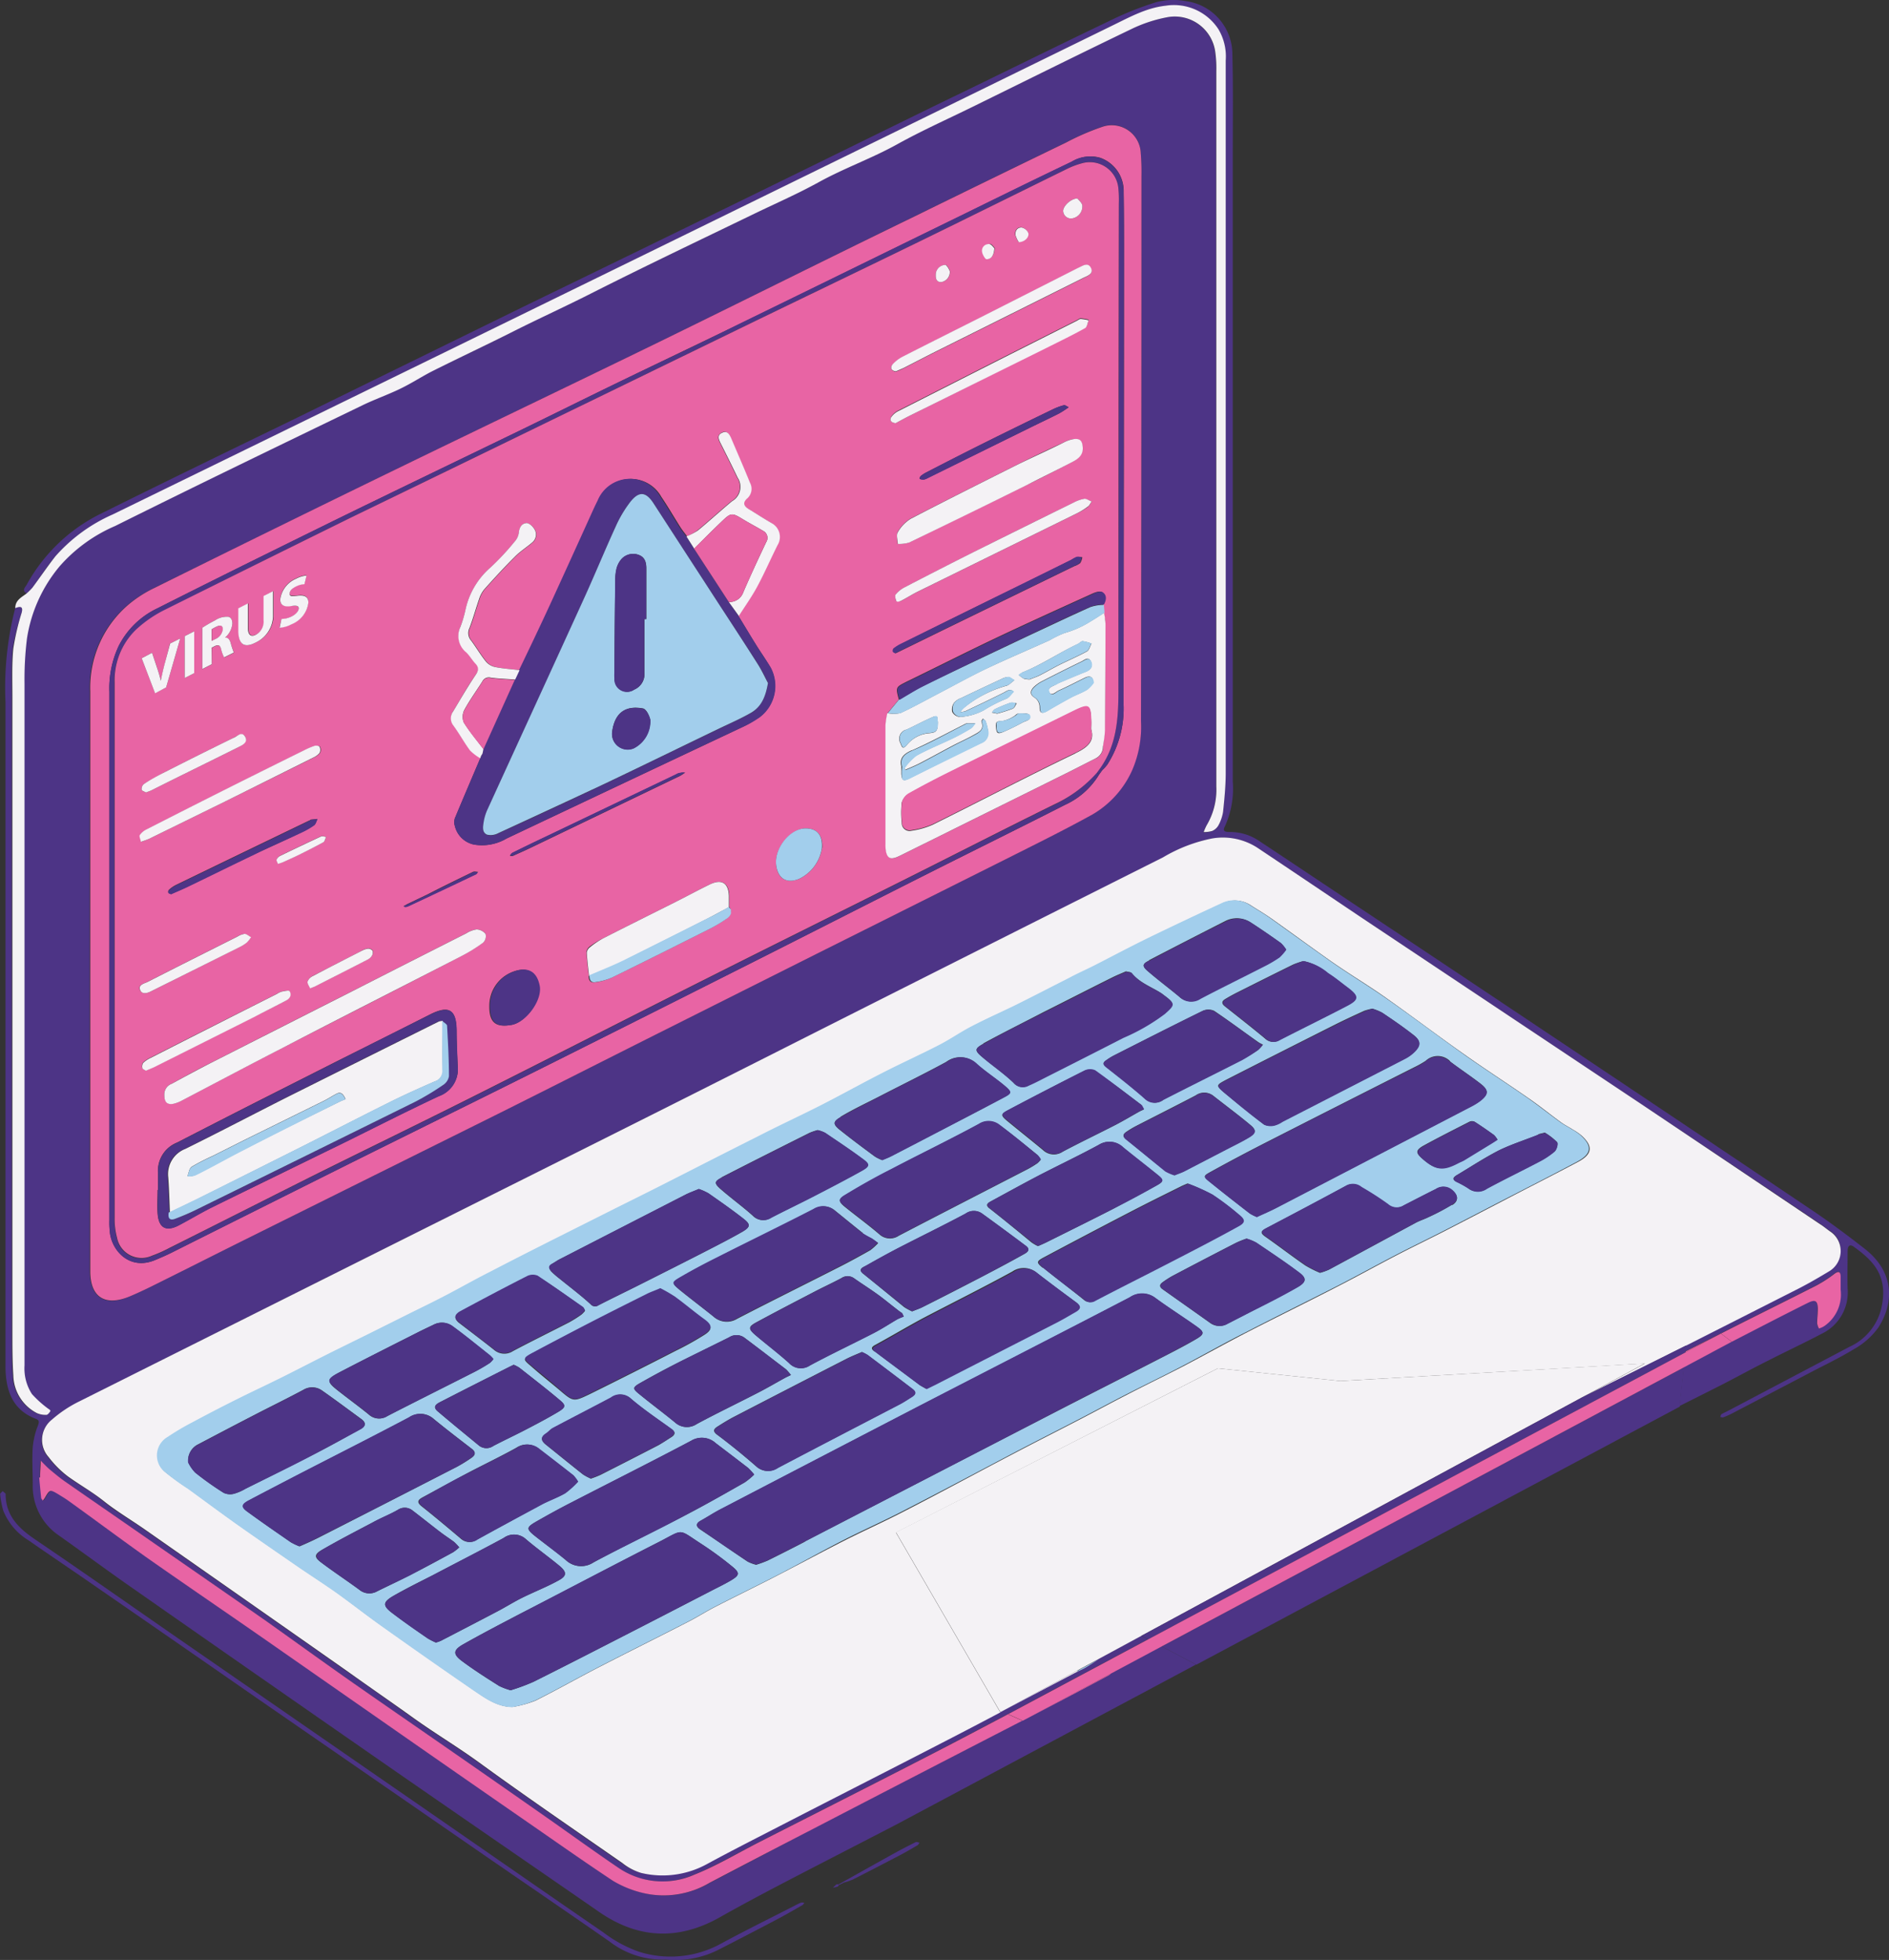 <svg xmlns="http://www.w3.org/2000/svg" viewBox="0 0 241.05 250.11"><rect x="0" y="0" width="241.05" height="250.11" fill="#333333" stroke="none"/><defs><style>.cls-1,.cls-6{fill:none;}.cls-2{fill:#4d3486;}.cls-3{fill:#f4f2f5;}.cls-4{fill:#e864a4;}.cls-5{fill:#a2ceec;}.cls-6{stroke:#e864a4;stroke-linecap:round;stroke-linejoin:round;stroke-width:0;}</style></defs><g id="Layer_2" data-name="Layer 2"><g id="Layer_1-2" data-name="Layer 1"><path class="cls-1" d="M61.57,96.16l.12-.58-.12.58-.14.27-.11.3.11-.3Z"/><path class="cls-1" d="M94.24,78.6l1.08,1.78L94.24,78.6,93,76.82Z"/><path class="cls-1" d="M93.23,116.31a.6.6,0,0,0,0-.22A.6.6,0,0,1,93.23,116.31Z"/><path class="cls-1" d="M140.83,77.11h0l-.22,0Z"/><path class="cls-1" d="M65.11,109.2h0l.07-.1Z"/><path class="cls-1" d="M93.09,115.85l-.08-.12h0Z"/><path class="cls-1" d="M23.91,150.13l.29,0-.29,0Z"/><path class="cls-1" d="M87.46,98.59l-.4,0,.4,0Z"/><path class="cls-1" d="M93.23,116.42a.65.65,0,0,1,0,.2A.65.65,0,0,0,93.23,116.42Z"/><path class="cls-1" d="M141,78.94c0-.26-.08-.52-.11-.78h0C141,78.42,141,78.68,141,78.94Z"/><path class="cls-1" d="M124.47,92.31l-.53,0,.53,0Z"/><path class="cls-2" d="M236,171.87,220.58,180c-.3.16-.61.29-.9.46-.09.06-.11.24-.16.36.12,0,.26.09.36.05a10.31,10.31,0,0,0,1.18-.52l9.45-4.94c2-1.07,4.13-2.06,6.09-3.26a9.56,9.56,0,0,0,3.08-2.73c2-3.1,2.12-7-1.65-10-2.18-1.71-4.42-3.38-6.72-4.93q-17.58-11.82-35.2-23.57-12.88-8.61-25.78-17.18c-3.16-2.11-6.31-4.22-9.48-6.31a6.63,6.63,0,0,0-4-1.26c-.69,0-.81-.23-.54-.72a11.66,11.66,0,0,0,1-5.71q0-40,0-79.94c0-4.28.06-8.56-.05-12.84A6.85,6.85,0,0,0,151.32.14a8.74,8.74,0,0,0-3.71.12,40.52,40.52,0,0,0-6,2.39c-7.19,3.44-14.35,7-21.51,10.45-8.67,4.24-17.33,8.51-26,12.74Q80.84,32.32,67.55,38.77q-15,7.35-30,14.71c-8.24,4-16.49,8-24.72,12.09A21.72,21.72,0,0,0,3.4,74.63c-.17.3-.67.71,0,1.1A7.9,7.9,0,0,0,4.13,75c1-1.34,1.88-2.74,2.93-4a21,21,0,0,1,7.3-5.29Q48.22,49.13,82.07,32.59q30-14.69,60.05-29.4c2.11-1,4.2-2.17,6.59-2.43a6.77,6.77,0,0,1,6.74,3,6.79,6.79,0,0,1,.93,4q0,5.91,0,11.83,0,39.6,0,79.21c0,1.62-.17,3.24-.34,4.85a5.43,5.43,0,0,1-.6,1.72,1.69,1.69,0,0,1-.79.7,3.81,3.81,0,0,1-1.08.14,6.74,6.74,0,0,1,.38-.87,8.89,8.89,0,0,0,1.23-4.94q0-28.56,0-57.13,0-17.1,0-34.2a14.65,14.65,0,0,0-.12-2.3A5.21,5.21,0,0,0,149,2.19a18.13,18.13,0,0,0-4.75,1.56c-6.74,3.24-13.43,6.57-20.13,9.86-3.21,1.58-6.49,3-9.61,4.77-3.3,1.84-6.87,3.09-10.16,4.92-1,.54-2,1.06-3,1.54-1.79.87-3.6,1.69-5.39,2.56-6.77,3.29-13.57,6.53-20.3,9.9-3.39,1.7-6.85,3.25-10.23,5s-6.81,3.33-10.19,5C53.81,48,52.46,48.9,51,49.6s-3.23,1.34-4.8,2.1C35.68,56.81,25.13,61.89,14.65,67.11a19.79,19.79,0,0,0-7.07,5.12,18.75,18.75,0,0,0-4.19,9.25,42.45,42.45,0,0,0-.31,5.75q0,43.5,0,87A6,6,0,0,0,4,177.9a13.93,13.93,0,0,0,2,1.81c.14.12.35.36.32.41s-.32.43-.49.43a2.72,2.72,0,0,1-1.21-.23,5.55,5.55,0,0,1-3-4.81c-.14-1.82-.12-3.65-.12-5.48q0-40.54,0-81.08c0-2.07-.08-4.15.12-6.2A31.56,31.56,0,0,1,2.76,78.2c.23-.88-.22-.83-.81-.63a40.62,40.62,0,0,0-1.25,12q0,35.34,0,70.69c0,4.77,0,9.53,0,14.29.05,2.83.85,5.34,3.83,6.49.48.18.49.36.32.85a10.22,10.22,0,0,0-.67,2.76c-.11,1.58,0,3.17,0,4.75a7.58,7.58,0,0,0,3.32,6.53c3.06,2.16,6.07,4.4,9.14,6.54q16.08,11.24,32.17,22.41c9.16,6.36,18.35,12.67,27.5,19,5,3.52,10.17,3.81,15.55.78,3.76-2.13,7.61-4.12,11.44-6.11l11-5.68,38.32-20.46-4.42-2.33-6.47,3.46a1.5,1.5,0,0,1-.3.24q-5.46,2.92-11,5.78-13.69,7.09-27.39,14.16Q96.85,237,90.6,240.26a11.49,11.49,0,0,1-8.33,1.34,13.48,13.48,0,0,1-4-1.59c-3.66-2.39-7.21-4.93-10.81-7.42q-7.33-5.09-14.66-10.18L36.29,210.88c-5.8-4-11.62-8-17.4-12.06-3.38-2.37-6.69-4.84-10-7.25-.42-.31-.88-.58-1.33-.86-1.12-.67-1.13-.66-1.77.45a4.08,4.08,0,0,1-.25.33c-.07-.13-.19-.24-.21-.37-.09-.86-.17-1.72-.25-2.58h0c0-.15,0-.29,0-.44,0-.57,0-1.14.07-1.71.39.38.75.78,1.16,1.13.63.53,1.26,1,1.93,1.52,3.23,2.25,6.47,4.48,9.71,6.73,5.36,3.72,10.74,7.43,16.09,11.17,3.69,2.59,7.34,5.24,11,7.83,3.89,2.72,7.81,5.41,11.71,8.12q6.39,4.43,12.76,8.89c3.1,2.17,6.17,4.4,9.31,6.53a10,10,0,0,0,9.78.9c2.83-1.16,5.5-2.74,8.23-4.13,7.1-3.62,14.22-7.21,21.3-10.86,3.53-1.82,7-3.67,10.55-5.52l17.8-9.51-.86-.45-5.54,3,0,0c-.56.36-1.12.73-1.7,1.07a9.13,9.13,0,0,1-.89.43l-9.83,5.17-.09,0h0q-2.85,1.5-5.73,3c-7.07,3.66-14.18,7.27-21.26,10.91-3.5,1.8-7,3.58-10.48,5.46A11.78,11.78,0,0,1,81.8,239a7.15,7.15,0,0,1-2.42-1.21c-6.11-4.25-12.25-8.46-18.28-12.83-2.75-2-5.67-3.74-8.43-5.72s-5.56-3.94-8.35-5.9q-13-9.14-26.08-18.26c-1.65-1.16-3.43-2.16-5-3.45s-3.08-2.08-4.59-3.16a12.77,12.77,0,0,1-2.49-2.49,3.29,3.29,0,0,1,.42-4.77,16,16,0,0,1,3.58-2.37Q39.09,164.3,68,149.86q17.07-8.55,34.12-17.12,23.14-11.64,46.28-23.3A19.78,19.78,0,0,1,154.7,107a8.11,8.11,0,0,1,5.77,1.2c4.49,3,8.94,6,13.41,9L209.6,141q11.33,7.56,22.63,15.14c.47.32.91.71,1.39,1a3,3,0,0,1-.16,5c-1.28.77-2.56,1.52-3.88,2.2l-14.44,7.32,0,0-.08.78,4.52-2.29c4.06-2.07,8.16-4.08,12.22-6.15a16.94,16.94,0,0,0,2.29-1.49c.58-.42.75-.21.76.39s0,1.05,0,1.66a4.9,4.9,0,0,1-2.13,4.67,2.82,2.82,0,0,1-.64.28,2.17,2.17,0,0,1-.23-.66c0-.62.1-1.25.09-1.87,0-1-.33-1.2-1.25-.75-1.81.9-3.61,1.82-5.4,2.74l-4.51,2.32-5.94,3.18-.52,4.95c1.88-.94,3.76-1.88,5.62-2.83s3.83-2.05,5.76-3c2.24-1.15,4.53-2.21,6.76-3.39a5.85,5.85,0,0,0,3.31-5.77c-.05-1.59,0-3.18,0-4.76,0-.65.24-1,.86-.52,2.57,1.84,4.42,3.86,3.39,8A7.28,7.28,0,0,1,236,171.87ZM145.66,22.45q0,34.78-.06,69.55a14,14,0,0,1-1.19,6.29,12.4,12.4,0,0,1-5.07,5.68c-3.66,2-7.41,3.87-11.15,5.75q-12,6-24.1,12.06L83.62,132.05c-6.73,3.38-13.45,6.79-20.2,10.16q-15.93,7.93-31.87,15.84c-3.87,1.92-7.73,3.88-11.6,5.8-1.15.58-2.32,1.14-3.51,1.64-3.07,1.28-4.93.08-5-3.22,0-5.39,0-10.77,0-16.16V125h0V88.25a13.91,13.91,0,0,1,5-11.18,15.43,15.43,0,0,1,3.14-2Q35,67.46,50.44,59.93c11.23-5.46,22.5-10.85,33.72-16.32C94.91,38.36,105.62,33,116.35,27.77q9.84-4.83,19.69-9.6a31.69,31.69,0,0,1,4.61-2,3.7,3.7,0,0,1,4.92,3.38A27.71,27.71,0,0,1,145.66,22.45Z"/><path class="cls-3" d="M2.76,78.2A31.56,31.56,0,0,0,1.7,82.75c-.2,2-.12,4.13-.12,6.2q0,40.55,0,81.08c0,1.83,0,3.66.12,5.48a5.55,5.55,0,0,0,3,4.81,2.72,2.72,0,0,0,1.21.23c.17,0,.37-.25.49-.43s-.18-.29-.32-.41a13.93,13.93,0,0,1-2-1.81,6,6,0,0,1-.95-3.66q0-43.5,0-87a42.45,42.45,0,0,1,.31-5.75,18.75,18.75,0,0,1,4.19-9.25,19.79,19.79,0,0,1,7.07-5.12c10.48-5.22,21-10.3,31.57-15.41,1.57-.76,3.23-1.34,4.8-2.1s2.79-1.59,4.23-2.31c3.38-1.69,6.82-3.3,10.19-5s6.84-3.27,10.23-5C82.4,33.93,89.2,30.69,96,27.4c1.79-.87,3.6-1.69,5.39-2.56,1-.48,2-1,3-1.54,3.29-1.83,6.86-3.08,10.16-4.92,3.12-1.73,6.4-3.19,9.61-4.77,6.7-3.29,13.39-6.62,20.13-9.86A18.13,18.13,0,0,1,149,2.19a5.21,5.21,0,0,1,6.09,4.55,14.65,14.65,0,0,1,.12,2.3q0,17.1,0,34.2,0,28.56,0,57.13a8.89,8.89,0,0,1-1.23,4.94,6.74,6.74,0,0,0-.38.87,3.81,3.81,0,0,0,1.08-.14,1.69,1.69,0,0,0,.79-.7,5.43,5.43,0,0,0,.6-1.72c.17-1.61.33-3.23.34-4.85q0-39.6,0-79.21,0-5.92,0-11.83a6.79,6.79,0,0,0-.93-4,6.77,6.77,0,0,0-6.74-3c-2.39.26-4.48,1.4-6.59,2.43q-30,14.69-60.05,29.4Q48.23,49.13,14.36,65.66A21,21,0,0,0,7.06,71c-1,1.28-1.95,2.68-2.93,4a7.9,7.9,0,0,1-.77.76c-.65.48-1.42.86-1.41,1.84C2.54,77.37,3,77.32,2.76,78.2Z"/><path class="cls-2" d="M102.21,242.79c-.31.13-.61.29-.9.44-3.12,1.6-6.27,3.15-9.35,4.82a13.36,13.36,0,0,1-10.45,1A16.65,16.65,0,0,1,77,246.6C68,240.42,59.06,234.18,50.1,228L22.73,209.07c-6.08-4.21-12.12-8.47-18.23-12.61-2.09-1.42-3.74-3-3.78-5.7,0,0,0-.11,0-.14s-.25-.22-.38-.34c-.11.14-.34.28-.32.4a11.29,11.29,0,0,0,.4,2.1,7.87,7.87,0,0,0,3.22,3.78c2.52,1.76,5.07,3.47,7.6,5.22q10.73,7.41,21.43,14.84,14,9.67,28,19.34c5.69,3.93,11.4,7.82,17.08,11.77a11.08,11.08,0,0,0,7.22,2.33,12.16,12.16,0,0,0,6.74-1.27q3.78-1.93,7.53-3.91c1.07-.56,2.1-1.17,3.14-1.76.11-.06.17-.19.26-.29A.85.85,0,0,0,102.21,242.79Z"/><path class="cls-2" d="M116.82,235.09c-.85.42-1.71.86-2.54,1.32-2.25,1.24-4.49,2.5-6.73,3.75l.09.09a9.41,9.41,0,0,0,1.2-.41q3-1.53,6-3.1c.76-.4,1.5-.83,2.24-1.27.11-.06.17-.21.26-.33C117.15,235.12,117,235,116.82,235.09Z"/><path class="cls-2" d="M106.72,240.48a5.4,5.4,0,0,0-.42.41,5.45,5.45,0,0,0,.58-.14c.07,0,.11-.13.16-.2l-.06-.09C106.89,240.46,106.78,240.43,106.72,240.48Z"/><path class="cls-2" d="M107,240.46l.06.09.6-.3-.09-.09Z"/><path class="cls-3" d="M155.41,174.61l15.64,1.62L209.9,174l-8,4.33,13.24-6.61,14.44-7.32c1.32-.68,2.6-1.43,3.88-2.2a3,3,0,0,0,.16-5c-.48-.32-.92-.71-1.39-1Q220.92,148.59,209.6,141l-35.72-23.81c-4.47-3-8.92-6-13.41-9a8.11,8.11,0,0,0-5.77-1.2,19.78,19.78,0,0,0-6.28,2.41q-23.16,11.63-46.28,23.3Q85.09,141.32,68,149.86,39.1,164.32,10.2,178.79a16,16,0,0,0-3.58,2.37,3.29,3.29,0,0,0-.42,4.77,12.77,12.77,0,0,0,2.49,2.49c1.51,1.08,3.14,2,4.59,3.16s3.31,2.29,5,3.45q13.05,9.12,26.08,18.26c2.79,2,5.58,3.91,8.35,5.9s5.68,3.72,8.43,5.72c6,4.37,12.17,8.58,18.28,12.83A7.15,7.15,0,0,0,81.8,239a11.78,11.78,0,0,0,8.38-1.11c3.46-1.88,7-3.66,10.48-5.46,7.08-3.64,14.19-7.25,21.26-10.91q2.88-1.49,5.73-3l-13.32-22.95ZM99.55,200.86c-2.75,1.43-5.55,2.78-8.31,4.2-1.19.61-2.32,1.34-3.51,1.94-3.77,1.94-7.57,3.82-11.33,5.76-2.72,1.4-5.37,2.91-8.1,4.27a14.3,14.3,0,0,1-2.87.79c-2,0-3.5-1.15-5-2.17q-5.8-4-11.52-8.06c-2-1.38-3.83-2.86-5.77-4.25-1.59-1.14-3.24-2.19-4.85-3.29-2.74-1.89-5.49-3.78-8.22-5.71-2-1.43-4-2.91-6-4.37a31.93,31.93,0,0,1-2.91-2.08,2.72,2.72,0,0,1,.34-4.5,32.38,32.38,0,0,1,3.22-1.9q2.72-1.45,5.48-2.84c1.88-.94,3.79-1.82,5.67-2.76s3.81-1.94,5.72-2.9,3.68-1.82,5.52-2.73l5.15-2.57c1.53-.76,3.07-1.5,4.58-2.29,1.95-1,3.87-2.08,5.82-3.09,2.53-1.32,5.08-2.61,7.63-3.9l7.45-3.74c2.35-1.18,4.71-2.34,7.05-3.53,3.94-2,7.87-4,11.83-6,2.68-1.36,5.41-2.61,8.09-4s5.21-2.78,7.84-4.12c2.46-1.26,5-2.4,7.44-3.67,1.39-.72,2.69-1.63,4.08-2.35,1.87-1,3.8-1.82,5.69-2.75,2.25-1.12,4.49-2.28,6.74-3.42,1.05-.53,2.12-1,3.18-1.57,2.29-1.17,4.56-2.38,6.87-3.51q4.69-2.28,9.44-4.47a3.67,3.67,0,0,1,3.7.3c.85.54,1.72,1.05,2.54,1.63,2.5,1.77,5,3.61,7.47,5.35s5,3.23,7.38,4.93c3.35,2.37,6.62,4.85,10,7.22,2.58,1.82,5.23,3.53,7.82,5.33,1.48,1,2.89,2.16,4.34,3.21.47.34,1,.59,1.47.9a7.21,7.21,0,0,1,1.07.73c1.54,1.38,1.44,2.41-.44,3.4-3.19,1.69-6.42,3.32-9.63,5-2.41,1.25-4.82,2.51-7.24,3.75-2.08,1.07-4.19,2.08-6.27,3.16-2.46,1.28-4.88,2.62-7.35,3.89-3.87,2-7.77,3.9-11.64,5.89-2.76,1.42-5.47,2.94-8.23,4.38-2.33,1.21-4.69,2.34-7,3.54-2.08,1.06-4.13,2.18-6.2,3.25-2.85,1.48-5.71,2.92-8.54,4.41-4.7,2.46-9.37,5-14.07,7.41-2.54,1.31-5.15,2.47-7.7,3.77S102.18,199.5,99.55,200.86Z"/><path class="cls-3" d="M127.74,218.44l9.83-5.17-.13-.08Z"/><path class="cls-4" d="M140.65,16.19a31.69,31.69,0,0,0-4.61,2q-9.85,4.77-19.69,9.6C105.62,33,94.91,38.36,84.16,43.61,72.94,49.08,61.67,54.47,50.44,59.93Q35,67.44,19.66,75.05a15.43,15.43,0,0,0-3.14,2,13.91,13.91,0,0,0-5,11.18V125h0v21.07c0,5.39,0,10.77,0,16.16,0,3.3,1.88,4.5,5,3.22,1.19-.5,2.36-1.06,3.51-1.64,3.87-1.92,7.73-3.88,11.6-5.8q15.93-7.92,31.87-15.84c6.75-3.37,13.47-6.78,20.2-10.16l20.47-10.27q12-6,24.1-12.06c3.74-1.88,7.49-3.73,11.15-5.75a12.4,12.4,0,0,0,5.07-5.68A14,14,0,0,0,145.6,92q.06-34.77.06-69.55a27.71,27.71,0,0,0-.09-2.88A3.7,3.7,0,0,0,140.65,16.19Zm2.78,17.18q0,28.22-.06,56.42a13.22,13.22,0,0,1-2.08,7.8c-.1.13-.21.26-.32.38s-.24.23-.35.36l-.36.5a9.79,9.79,0,0,1-4.34,3.87c-5.69,2.9-11.43,5.72-17.13,8.59-6.5,3.27-13,6.58-19.48,9.86Q85.17,128.28,71,135.38c-8.85,4.43-17.72,8.79-26.58,13.2q-11.28,5.63-22.54,11.28c-.68.34-1.39.64-2.1.94-3.17,1.32-5.41-1.09-5.74-3.4a11,11,0,0,1-.08-1.72q0-33.7,0-67.39a12.68,12.68,0,0,1,1.19-5.86A10.62,10.62,0,0,1,20,77.67q6.82-3.44,13.67-6.82c4.6-2.27,9.21-4.55,13.83-6.79,6.44-3.13,12.88-6.23,19.32-9.35,3.84-1.87,7.66-3.77,11.51-5.64,5.31-2.58,10.64-5.12,16-7.71,9.36-4.56,18.71-9.16,28.07-13.73,4.79-2.34,9.57-4.7,14.38-7a4.56,4.56,0,0,1,3.61-.5,4.49,4.49,0,0,1,3,4.29C143.43,27.41,143.43,30.39,143.43,33.37Z"/><path class="cls-4" d="M141.47,213.8a1.5,1.5,0,0,0,.3-.24l-11.26,6Q136,216.73,141.47,213.8Z"/><path class="cls-4" d="M128.72,218.7c-3.51,1.85-7,3.7-10.55,5.52-7.08,3.65-14.2,7.24-21.3,10.86-2.73,1.39-5.4,3-8.23,4.13a10,10,0,0,1-9.78-.9c-3.14-2.13-6.21-4.36-9.31-6.53q-6.37-4.46-12.76-8.89c-3.9-2.71-7.82-5.4-11.71-8.12-3.7-2.59-7.35-5.24-11-7.83-5.35-3.74-10.73-7.45-16.09-11.17-3.24-2.25-6.48-4.48-9.71-6.73-.67-.47-1.3-1-1.93-1.52-.41-.35-.77-.75-1.16-1.13,0,.57-.05,1.14-.07,1.71,0,.15,0,.29,0,.44H5c.08.86.16,1.72.25,2.58,0,.13.14.24.21.37a4.08,4.08,0,0,0,.25-.33c.64-1.11.65-1.12,1.77-.45.45.28.91.55,1.33.86,3.35,2.41,6.66,4.88,10,7.25,5.78,4.05,11.6,8,17.4,12.06l16.54,11.53q7.32,5.1,14.66,10.18c3.6,2.49,7.15,5,10.81,7.42a13.48,13.48,0,0,0,4,1.59,11.49,11.49,0,0,0,8.33-1.34q6.25-3.28,12.52-6.52,13.69-7.1,27.39-14.16l-1.87-.84Z"/><path class="cls-4" d="M219.6,170.17l-4.52,2.29v.12Z"/><path class="cls-4" d="M220.81,171.31l4.51-2.32c1.79-.92,3.59-1.84,5.4-2.74.92-.45,1.22-.27,1.25.75,0,.62-.09,1.25-.09,1.87a2.17,2.17,0,0,0,.23.66,2.82,2.82,0,0,0,.64-.28,4.9,4.9,0,0,0,2.13-4.67c0-.61,0-1.14,0-1.66s-.18-.81-.76-.39a16.94,16.94,0,0,1-2.29,1.49c-4.06,2.07-8.16,4.08-12.22,6.15l1.39,1.05Z"/><path class="cls-5" d="M137.57,213.27a9.13,9.13,0,0,0,.89-.43c.58-.34,1.14-.71,1.7-1.07l0,0-2.68,1.45Z"/><path class="cls-5" d="M129.14,185.52c2.83-1.49,5.69-2.93,8.54-4.41,2.07-1.07,4.12-2.19,6.2-3.25,2.34-1.2,4.7-2.33,7-3.54,2.76-1.44,5.47-3,8.23-4.38,3.87-2,7.77-3.91,11.64-5.89,2.47-1.27,4.89-2.61,7.35-3.89,2.08-1.08,4.19-2.09,6.27-3.16,2.42-1.24,4.83-2.5,7.24-3.75,3.21-1.66,6.44-3.29,9.63-5,1.88-1,2-2,.44-3.4a7.21,7.21,0,0,0-1.07-.73c-.48-.31-1-.56-1.47-.9-1.45-1.05-2.86-2.18-4.34-3.21-2.59-1.8-5.24-3.51-7.82-5.33-3.34-2.37-6.61-4.85-10-7.22-2.42-1.7-5-3.24-7.38-4.93s-5-3.58-7.47-5.35c-.82-.58-1.69-1.09-2.54-1.63a3.67,3.67,0,0,0-3.7-.3q-4.74,2.19-9.44,4.47c-2.31,1.13-4.58,2.34-6.87,3.51-1.06.53-2.13,1-3.18,1.57-2.25,1.14-4.49,2.3-6.74,3.42-1.89.93-3.82,1.78-5.69,2.75-1.39.72-2.69,1.63-4.08,2.35-2.46,1.27-5,2.41-7.44,3.67-2.63,1.34-5.21,2.79-7.84,4.12s-5.41,2.61-8.09,4c-4,2-7.89,4-11.83,6-2.34,1.19-4.7,2.35-7.05,3.53l-7.45,3.74c-2.55,1.29-5.1,2.58-7.63,3.9-2,1-3.87,2.08-5.82,3.09-1.51.79-3.05,1.53-4.58,2.29l-5.15,2.57c-1.84.91-3.69,1.81-5.52,2.73s-3.8,1.95-5.72,2.9-3.79,1.82-5.67,2.76-3.67,1.87-5.48,2.84a32.38,32.38,0,0,0-3.22,1.9,2.72,2.72,0,0,0-.34,4.5A31.93,31.93,0,0,0,24,190c2,1.46,4,2.94,6,4.37,2.73,1.93,5.48,3.82,8.22,5.71,1.61,1.1,3.26,2.15,4.85,3.29,1.94,1.39,3.82,2.87,5.77,4.25q5.73,4.08,11.52,8.06c1.49,1,3,2.13,5,2.17A14.3,14.3,0,0,0,68.3,217c2.73-1.36,5.38-2.87,8.1-4.27,3.76-1.94,7.56-3.82,11.33-5.76,1.19-.6,2.32-1.33,3.51-1.94,2.76-1.42,5.56-2.77,8.31-4.2s5.2-2.81,7.82-4.16,5.16-2.46,7.7-3.77C119.77,190.49,124.44,188,129.14,185.52Zm36.43-21.27c-2,1.11-4,2.12-6,3.16l-2.94,1.51a2,2,0,0,1-2.18-.08c-2-1.43-4.06-2.88-6.1-4.32-.42-.3-.41-.6,0-.89a12.35,12.35,0,0,1,1.2-.78q4.07-2.15,8.16-4.25a12.48,12.48,0,0,1,1.34-.54,6.11,6.11,0,0,1,1.22.5c1.82,1.23,3.66,2.45,5.42,3.77C166.77,163.09,166.73,163.59,165.57,164.25ZM81.5,177.84c-.77-.63-.77-.8.15-1.33Q84.29,175,87,173.65c2-1,4.06-2,6.06-3a1.71,1.71,0,0,1,2,.1c1.76,1.33,3.51,2.68,5.26,4a7.73,7.73,0,0,1,.61.71c-.27.14-.54.25-.79.39-1.13.62-2.25,1.28-3.4,1.87-2.61,1.34-5.25,2.61-7.83,4a2.24,2.24,0,0,1-2.77-.21C84.6,180.26,83,179.08,81.5,177.84Zm4.15,5.57c-.53.33-1.05.68-1.6,1-2.47,1.28-4.94,2.54-7.42,3.8a13.18,13.18,0,0,1-1.23.48,6.51,6.51,0,0,1-1-.53c-1.58-1.25-3.14-2.52-4.71-3.78-.62-.49-.77-.94,0-1.44.31-.2.56-.53.89-.7,2.45-1.3,4.93-2.57,7.38-3.87a2,2,0,0,1,2.58.15c1.63,1.39,3.42,2.59,5.15,3.85C86.23,182.73,86.19,183.07,85.65,183.41Zm15-9.51c-1.36-1.22-2.82-2.32-4.21-3.5-1-.85-1-1.1.2-1.73,2.4-1.3,4.83-2.56,7.25-3.82,1.15-.6,2.33-1.14,3.47-1.75a1.4,1.4,0,0,1,1.6,0c1,.71,2.07,1.38,3.08,2.11.85.62,1.66,1.3,2.5,1.94.18.15.38.28.58.42l.2.43a7.92,7.92,0,0,0-.8.33c-1,.6-2,1.26-3.1,1.81-2.69,1.38-5.42,2.67-8.08,4.1A2.05,2.05,0,0,1,100.66,173.9Zm9.5-11.35c-.67-.55-.1-.82.3-1,1.38-.78,2.76-1.55,4.17-2.28,2.85-1.47,5.75-2.88,8.58-4.39a1.81,1.81,0,0,1,2.13,0q2.79,2,5.56,4.1c.65.48.23.82-.22,1.06-1.77,1-3.54,1.93-5.32,2.86-2.51,1.31-5,2.59-7.56,3.87-.42.22-.88.37-1.4.58a7.56,7.56,0,0,1-1-.54Q112.79,164.68,110.16,162.55Zm16.1-8.35c-.48-.38-.3-.62.09-.84,2.06-1.12,4.11-2.25,6.19-3.34,2.55-1.32,5.15-2.55,7.67-3.92a2.53,2.53,0,0,1,3.12.33c1.45,1.18,2.93,2.32,4.39,3.5.79.64.81.83-.08,1.33-1.83,1-3.7,2-5.58,3-2.85,1.46-5.73,2.88-8.6,4.31-.3.15-.61.28-1,.45a5.06,5.06,0,0,1-.83-.48C129.85,157.08,128.07,155.62,126.26,154.2Zm17.43-8.82c-.51-.41-.35-.69.12-1s.81-.51,1.24-.73c2.51-1.29,5-2.54,7.54-3.87a1.87,1.87,0,0,1,2.26.06c1.58,1.24,3.2,2.44,4.74,3.73.75.63.69,1-.18,1.55s-1.94,1-2.92,1.55l-5.36,2.78c-.38.19-.79.32-1.25.51a5.82,5.82,0,0,1-1.15-.55C147,148.11,145.38,146.73,143.69,145.38Zm4.73-5a1.81,1.81,0,0,1-2.33-.22c-1.58-1.39-3.25-2.69-4.91-4-.43-.33-.45-.58,0-.87a7.59,7.59,0,0,1,1-.62c3.76-1.91,7.52-3.82,11.31-5.68a1.74,1.74,0,0,1,1.45,0c1.92,1.29,3.77,2.68,5.65,4,.16.11.34.19.58.32a4.39,4.39,0,0,1-.59.66,22,22,0,0,1-2,1.21C155.19,136.92,151.79,138.6,148.42,140.33Zm-2.76.7c.07.05.1.16.3.51-.13.06-.36.15-.56.26-1,.56-2,1.16-3,1.68-2.26,1.16-4.56,2.26-6.8,3.45a2,2,0,0,1-2.5-.22c-1.51-1.25-3.05-2.47-4.57-3.72-.81-.68-.83-.84,0-1.31q4.89-2.6,9.83-5.08a1.59,1.59,0,0,1,1.33,0C141.75,138,143.7,139.53,145.66,141Zm-13.18,6.43a2.27,2.27,0,0,1,.34.48,3,3,0,0,1-.41.44,13,13,0,0,1-1.23.75c-5.5,2.84-11,5.66-16.49,8.52a2,2,0,0,1-2.48-.2c-1.42-1.21-2.94-2.32-4.39-3.49-.85-.69-.86-1,.11-1.55,1.92-1.14,3.88-2.24,5.87-3.27,3.7-1.94,7.45-3.77,11.12-5.74a2.27,2.27,0,0,1,2.64.13C129.24,144.79,130.85,146.14,132.48,147.46Zm-22.37,9.89a11,11,0,0,0,1.11.63c.27.16.52.36.85.6a7.48,7.48,0,0,1-1,.91c-1.29.73-2.6,1.45-3.92,2.12-4.36,2.22-8.75,4.39-13.09,6.64a2.51,2.51,0,0,1-3-.29c-1.42-1.14-2.88-2.24-4.3-3.39-1-.86-1.06-.94.17-1.65,1.5-.87,3-1.68,4.57-2.45,4.11-2.08,8.25-4.09,12.35-6.2a2.27,2.27,0,0,1,2.77.21C107.75,155.44,108.92,156.41,110.11,157.35Zm-23.94,8.18c1.26.92,2.44,1.93,3.7,2.84,1,.71,1.1,1.22.09,1.88a38.53,38.53,0,0,1-3.77,2.1q-5.43,2.79-10.91,5.5c-2.1,1-2.1,1-3.9-.54-1.2-1-2.45-2-3.65-3.06-1-.84-1-.92.1-1.52,2.52-1.38,5.07-2.72,7.62-4,2.35-1.21,4.71-2.39,7.07-3.57.51-.25,1-.43,1.74-.7A18.53,18.53,0,0,1,86.17,165.53ZM71.44,178.67c.79.66.75.92-.19,1.49-1.36.81-2.76,1.55-4.17,2.28s-2.76,1.36-4.12,2.07a1.53,1.53,0,0,1-1.87-.07c-1.74-1.43-3.49-2.86-5.21-4.32-.79-.66-.11-1,.38-1.25,2.94-1.52,5.9-3,8.85-4.5l.44-.21a4.08,4.08,0,0,1,.72.37C68,175.9,69.76,177.25,71.44,178.67Zm-5.56,6.08a2.41,2.41,0,0,1,2.92.16q2.16,1.67,4.31,3.34a4.53,4.53,0,0,1,.61.82,11.73,11.73,0,0,1-1.63,1.48c-.93.55-2,.9-2.94,1.41-2.77,1.48-5.53,3-8.28,4.5a1.65,1.65,0,0,1-2.09-.13c-1.64-1.39-3.3-2.78-5-4.13-.64-.52-.44-.81.15-1.13,1.86-1,3.69-2,5.55-3C61.62,186.94,63.79,185.91,65.88,184.75Zm2.66,9.36c1.42-.81,2.85-1.6,4.3-2.34,5.12-2.64,10.27-5.22,15.35-7.91a2.63,2.63,0,0,1,3.15.31c1.38,1.05,2.75,2.09,4.12,3.15a7.89,7.89,0,0,1,.78.85,8.75,8.75,0,0,1-1.21,1c-2.45,1.39-4.9,2.79-7.4,4.1-3.95,2.07-8,4-11.9,6.11a2.85,2.85,0,0,1-3.54-.31c-1.25-1.05-2.58-2-3.85-3S67.15,194.9,68.54,194.11Zm23-11c-.63-.47-.48-.74,0-1.06.73-.46,1.46-.92,2.23-1.31q7.1-3.68,14.2-7.32c.64-.33,1.31-.59,2-.89a4.42,4.42,0,0,1,.75.39q2.88,2.16,5.73,4.34c.5.38.38.7-.11,1s-1,.63-1.47.9c-5.22,2.72-10.44,5.42-15.64,8.16a2.2,2.2,0,0,1-2.76-.22C94.91,185.74,93.27,184.4,91.59,183.14Zm20-10.68c-.43-.33-.34-.55.15-.81,2-1.09,4-2.28,6-3.36,3.82-2,7.69-3.92,11.49-6a2.56,2.56,0,0,1,3.15.19c1.63,1.26,3.28,2.49,4.94,3.71.63.47.51.83-.09,1.18-.79.45-1.57.92-2.38,1.34l-15.61,8-1.06.52c-.3-.18-.59-.33-.86-.52C115.47,175.32,113.55,173.9,111.64,172.46Zm21.49-10.67c-.8-.65-.77-.81.15-1.3q5.46-2.91,10.95-5.76c2.17-1.13,4.36-2.21,6.55-3.3.29-.15.59-.26.86-.38a25.4,25.4,0,0,1,3.12,1.4,34.66,34.66,0,0,1,3.33,2.52c.84.68.84,1.06-.13,1.58-3,1.61-5.93,3.15-8.91,4.7s-6.19,3.14-9.26,4.75a1.15,1.15,0,0,1-1.43-.14C136.62,164.51,134.85,163.18,133.13,161.79Zm52.22-8a28.22,28.22,0,0,1-3,1.58c-.5.25-1.05.42-1.55.68-3.71,2-7.4,4-11.11,6a7.61,7.61,0,0,1-1.15.41,14.21,14.21,0,0,1-1.87-.94c-1.74-1.2-3.41-2.49-5.14-3.7-.7-.5-.48-.72.14-1.05,3.43-1.8,6.86-3.61,10.27-5.46a1.74,1.74,0,0,1,1.88.23,38.88,38.88,0,0,1,3.38,2.18,1.66,1.66,0,0,0,2,.15c1.37-.7,2.73-1.41,4.1-2.09a1.72,1.72,0,0,1,2.12.16C186.08,152.51,186.16,153.24,185.35,153.76Zm11-9c.22-.08.46-.12.88-.23a7.9,7.9,0,0,1,1.56,1.21c.16.19-.05.95-.33,1.19a10.33,10.33,0,0,1-2,1.32c-2.2,1.15-4.44,2.24-6.63,3.42a2,2,0,0,1-2.39-.05,12.92,12.92,0,0,0-1.51-.83c-.53-.29-.42-.52,0-.79,1.8-1.07,3.55-2.24,5.42-3.19C192.91,146,194.63,145.47,196.31,144.8Zm-5.2.66-.62.4-3.61,2.21c-.25.15-.52.24-.78.38-2,1-2.89.91-4.6-.6-.76-.68-.8-1,.07-1.54,2-1.1,4-2.11,6-3.13a.78.78,0,0,1,.65,0c.84.53,1.65,1.1,2.46,1.68A2.82,2.82,0,0,1,191.11,145.46Zm-6.05-10c1.31,1,2.66,1.88,3.95,2.88,1,.8,1,1.31,0,2.13a7.71,7.71,0,0,1-1.09.69l-25,13c-.79.41-1.62.76-2.48,1.16a5.27,5.27,0,0,1-.89-.44c-1.75-1.35-3.49-2.71-5.21-4.1-.72-.58-.74-.69.16-1.18,2.35-1.3,4.73-2.56,7.12-3.78q9.42-4.8,18.87-9.57a13.72,13.72,0,0,0,1.5-.84A2.23,2.23,0,0,1,185.06,135.43Zm-9.92-6.72a6.45,6.45,0,0,1,1.29.52c1.35.91,2.7,1.83,4,2.85,1,.78.94,1.39,0,2.25a5,5,0,0,1-1.18.81l-15.57,8a3.39,3.39,0,0,1-1,.47,2,2,0,0,1-1.32-.1c-1.69-1.28-3.33-2.63-5-4-1.16-1-1.16-1,.16-1.71q7-3.57,14-7.09c1.2-.6,2.42-1.16,3.64-1.72A8.34,8.34,0,0,1,175.14,128.71Zm-8.82-6.07a7,7,0,0,1,3.17,1.55c.88.55,1.68,1.23,2.52,1.85,1.41,1.07,1.42,1.53-.1,2.32-2.85,1.49-5.74,2.9-8.6,4.37a1.47,1.47,0,0,1-1.82-.19c-1.69-1.41-3.43-2.76-5.15-4.13-.38-.3-.41-.61,0-.87s1.08-.63,1.64-.91c2.35-1.18,4.72-2.37,7.08-3.53A10.28,10.28,0,0,1,166.32,122.64Zm-19.65-.09q4.85-2.52,9.73-5a3.22,3.22,0,0,1,3.29.19c1.28.83,2.54,1.7,3.79,2.59a4,4,0,0,1,.66.82,6,6,0,0,1-.87,1,16.22,16.22,0,0,1-2,1.17c-2.69,1.38-5.4,2.7-8.08,4.11a2.12,2.12,0,0,1-2.64-.22c-1.32-1.1-2.71-2.13-4-3.25C145.72,123.3,145.74,123,146.67,122.55Zm-21.15,10.62c2.53-1.38,5.11-2.66,7.68-4,3-1.5,5.91-3,8.87-4.47.55-.27,1.13-.5,1.67-.74.29.08.61.07.73.22,1,1.23,2.45,1.73,3.72,2.53.16.1.31.23.46.34,1.35,1,1.28,1.16,0,2.31a25.33,25.33,0,0,1-5.31,3.06c-3.63,1.87-7.27,3.7-10.91,5.55-.39.2-.78.38-1.17.55a1.5,1.5,0,0,1-1.88-.35c-1.23-1.19-2.68-2.17-4-3.29C124.35,134.05,124.35,133.81,125.52,133.17Zm-18.23,9.37c1.66-1,3.38-1.79,5.08-2.67,2.81-1.45,5.65-2.84,8.43-4.35a3,3,0,0,1,3.91.27c1.14,1,2.44,1.85,3.61,2.84.85.73.81.89-.17,1.41-3.71,2-7.43,3.89-11.15,5.83l-3.32,1.72c-.34.17-.7.3-1.06.46a5.25,5.25,0,0,1-.92-.45c-1.54-1.14-3.08-2.28-4.57-3.48C106.28,143.44,106.29,143.11,107.29,142.54Zm-15.2,7.73c3.75-1.93,7.52-3.82,11.29-5.71a8.48,8.48,0,0,1,1-.34,4,4,0,0,1,.94.34c1.62,1.1,3.26,2.18,4.84,3.36.86.64.83.93-.1,1.46-2.09,1.17-4.22,2.27-6.35,3.37-1.75.9-3.52,1.74-5.27,2.65a1.83,1.83,0,0,1-2.34-.27c-1.32-1.18-2.76-2.22-4.1-3.39C91.12,151,91.14,150.76,92.09,150.27Zm-21.57,11c.3-.15.57-.36.87-.52q8.06-4.14,16.13-8.28c.55-.28,1.13-.48,1.71-.73a7.43,7.43,0,0,1,1.23.55c1.53,1.07,3.06,2.14,4.53,3.29.86.68.82,1-.17,1.6-1.54.88-3.12,1.69-4.7,2.5-2.76,1.42-5.53,2.81-8.29,4.2-1.8.91-3.62,1.78-5.41,2.7a.74.74,0,0,1-1-.14c-1.27-1.16-2.66-2.2-4-3.29a11.25,11.25,0,0,1-1-.87C70.07,161.9,69.93,161.54,70.52,161.25ZM58.6,167.46q4.31-2.33,8.65-4.55a1.64,1.64,0,0,1,1.35-.06c2,1.27,3.88,2.62,5.8,4,.1.07.15.23.26.42a3.11,3.11,0,0,1-.47.49,15,15,0,0,1-1.59,1c-2.39,1.23-4.8,2.41-7.17,3.67a2,2,0,0,1-2.38-.17c-1.5-1.19-3-2.32-4.54-3.5C57.94,168.24,58,167.8,58.6,167.46Zm-15.34,7.69c3.32-1.73,6.66-3.41,10-5.1.68-.35,1.37-.67,2.06-1a2.28,2.28,0,0,1,2.45.21c1.62,1.18,3.17,2.46,4.74,3.7a4.23,4.23,0,0,1,.44.47,2.61,2.61,0,0,1-.47.51,22,22,0,0,1-2,1.16c-3.68,1.87-7.38,3.71-11.05,5.6a1.94,1.94,0,0,1-2.38-.2c-1.31-1.06-2.67-2.05-4-3.1S41.64,176,43.26,175.15ZM29.89,190.61a1.93,1.93,0,0,1-1.33-.11,38.46,38.46,0,0,1-3.63-2.58,4.93,4.93,0,0,1-.9-1.3,2.28,2.28,0,0,1,1.27-2.32c2.38-1.25,4.75-2.5,7.14-3.73,2.08-1.08,4.2-2.11,6.27-3.22a2.16,2.16,0,0,1,2.4.1c1.69,1.18,3.34,2.42,5,3.63.65.48.55.93-.11,1.29-1.84,1-3.68,2.06-5.55,3-3,1.56-6.07,3.07-9.12,4.6A6.23,6.23,0,0,1,29.89,190.61Zm8.34,6.72a7.57,7.57,0,0,1-1.1-.52c-1.85-1.28-3.71-2.56-5.53-3.89-.8-.58-.77-.94.18-1.46,1.89-1,3.82-2,5.74-3,4.9-2.53,9.82-5,14.7-7.59a2.54,2.54,0,0,1,3.15.22c1.59,1.3,3.21,2.54,4.83,3.79.55.42.46.8,0,1.13a19.4,19.4,0,0,1-1.84,1.14q-8.87,4.56-17.75,9.09C39.81,196.64,39,197,38.23,197.33Zm9.9,5.73a2,2,0,0,1-2.28-.2c-1.58-1.16-3.22-2.24-4.79-3.42-1-.71-1-1.09.09-1.7,2.11-1.22,4.28-2.34,6.44-3.48,1.06-.56,2.16-1,3.21-1.61a1.57,1.57,0,0,1,1.86.12c1.2.91,2.37,1.86,3.57,2.77.56.43,1.16.81,1.72,1.23a6.43,6.43,0,0,1,.65.69,5.92,5.92,0,0,1-.8.63c-1.84,1-3.68,2-5.54,2.94C50.9,201.73,49.51,202.38,48.13,203.06Zm7.49,6.54a7.87,7.87,0,0,1-1.08-.55c-1.5-1.05-3-2.09-4.45-3.18-1.3-1-1.27-1.43.18-2.26,1.62-.93,3.3-1.76,5-2.62,3-1.58,6.05-3.12,9-4.73a2.24,2.24,0,0,1,2.87.18c1.39,1.18,2.88,2.24,4.28,3.4.93.79.92,1.27-.17,1.85-1.49.82-3.09,1.44-4.62,2.2-1.07.53-2.08,1.17-3.13,1.72-2.41,1.27-4.83,2.52-7.24,3.77A4.22,4.22,0,0,1,55.62,209.6Zm37.56-7.87c-.79.46-1.61.85-2.42,1.27-3.31,1.71-6.61,3.42-9.93,5.12-4.25,2.18-8.5,4.37-12.77,6.5a25.42,25.42,0,0,1-2.9,1.07,8.22,8.22,0,0,1-1.45-.54c-1.61-1-3.24-2.05-4.78-3.2-1.16-.87-1.1-1.4.2-2.13,2.42-1.37,4.89-2.65,7.35-3.94,5.87-3,11.73-6.12,17.62-9.12,3.26-1.66,2.34-1.72,5.48.31a44.82,44.82,0,0,1,3.72,2.72C94.47,200.72,94.43,201,93.18,201.73Zm9.54-5c-1.57.82-3.16,1.62-4.75,2.41a13.64,13.64,0,0,1-1.48.54,5,5,0,0,1-1.1-.41c-2-1.35-4-2.74-6.07-4.12-.54-.38-.51-.74.07-1.07.83-.48,1.64-1,2.49-1.44q12.7-6.62,25.42-13.21c9-4.63,17.92-9.21,26.86-13.86a2.78,2.78,0,0,1,3.28.08c1.7,1.25,3.49,2.38,5.21,3.6,1.08.76,1.08,1-.09,1.68-1.71,1-3.46,1.87-5.21,2.77-4.1,2.11-8.21,4.19-12.31,6.3Q118.89,188.33,102.72,196.7Z"/><path class="cls-2" d="M140.33,20.14a4.56,4.56,0,0,0-3.61.5c-4.81,2.29-9.59,4.65-14.38,7C113,32.2,103.63,36.8,94.27,41.36,89,44,83.63,46.49,78.32,49.07c-3.85,1.87-7.67,3.77-11.51,5.64-6.44,3.12-12.88,6.22-19.32,9.35-4.62,2.24-9.23,4.52-13.83,6.79S24.54,75.38,20,77.67a10.62,10.62,0,0,0-4.86,4.76,12.68,12.68,0,0,0-1.19,5.86q0,33.69,0,67.39a11,11,0,0,0,.08,1.72c.33,2.31,2.57,4.72,5.74,3.4.71-.3,1.42-.6,2.1-.94q11.28-5.64,22.54-11.28c8.86-4.41,17.73-8.77,26.58-13.2q14.17-7.08,28.3-14.23c6.5-3.28,13-6.59,19.48-9.86,5.7-2.87,11.44-5.69,17.13-8.59a9.79,9.79,0,0,0,4.34-3.87l-.27-.25a16.49,16.49,0,0,1-5.47,4.13c-6.37,3.14-12.7,6.39-19.06,9.57-8.19,4.11-16.4,8.17-24.59,12.29-10.25,5.15-20.46,10.37-30.72,15.52-6.86,3.44-13.77,6.79-20.64,10.21-6,3-11.92,6-17.89,9a17,17,0,0,1-2.24,1,3.19,3.19,0,0,1-4.46-2.31,9.2,9.2,0,0,1-.3-2.56q0-24.47,0-48.92c0-6.44,0-12.89,0-19.33a9,9,0,0,1,2.71-6.76,15.65,15.65,0,0,1,3.78-2.59Q33,71.83,44.88,66,57.5,59.86,70.14,53.73L95.26,41.5c7-3.4,14-6.76,21-10.17,6.65-3.24,13.27-6.53,19.91-9.79a10.39,10.39,0,0,1,1.88-.71A3.66,3.66,0,0,1,142.71,24a15,15,0,0,1,.06,2q0,30.81-.05,61.62c0,3.69-.1,7.3-2.37,10.45l.27.25c.11-.13.23-.24.35-.36s.22-.25.32-.38a13.22,13.22,0,0,0,2.08-7.8q0-28.2.06-56.42c0-3,0-6-.06-8.94A4.49,4.49,0,0,0,140.33,20.14Z"/><path class="cls-2" d="M140.35,98.08l-.36.5.27.25.36-.5Z"/><path class="cls-2" d="M147.35,173.67c1.75-.9,3.5-1.8,5.21-2.77,1.17-.67,1.17-.92.09-1.68-1.72-1.22-3.51-2.35-5.21-3.6a2.78,2.78,0,0,0-3.28-.08c-8.94,4.65-17.91,9.23-26.86,13.86Q104.58,186,91.88,192.61c-.85.45-1.66,1-2.49,1.44-.58.33-.61.69-.07,1.07,2,1.38,4,2.77,6.07,4.12a5,5,0,0,0,1.1.41,13.64,13.64,0,0,0,1.48-.54c1.59-.79,3.18-1.59,4.75-2.41Q118.89,188.35,135,180C139.14,177.86,143.25,175.78,147.35,173.67Z"/><path class="cls-2" d="M93.3,199.79a44.82,44.82,0,0,0-3.72-2.72c-3.14-2-2.22-2-5.48-.31-5.89,3-11.75,6.07-17.62,9.12-2.46,1.29-4.93,2.57-7.35,3.94-1.3.73-1.36,1.26-.2,2.13,1.54,1.15,3.17,2.16,4.78,3.2a8.22,8.22,0,0,0,1.45.54,25.42,25.42,0,0,0,2.9-1.07c4.27-2.13,8.52-4.32,12.77-6.5,3.32-1.7,6.62-3.41,9.93-5.12.81-.42,1.63-.81,2.42-1.27C94.43,201,94.47,200.72,93.3,199.79Z"/><path class="cls-2" d="M161.57,145.82c-2.39,1.22-4.77,2.48-7.12,3.78-.9.49-.88.6-.16,1.18,1.72,1.39,3.46,2.75,5.21,4.1a5.27,5.27,0,0,0,.89.44c.86-.4,1.69-.75,2.48-1.16l25-13a7.71,7.71,0,0,0,1.09-.69c1-.82,1.06-1.33,0-2.13-1.29-1-2.64-1.91-3.95-2.88a2.23,2.23,0,0,0-3.12,0,13.72,13.72,0,0,1-1.5.84Q171,141,161.57,145.82Z"/><path class="cls-2" d="M58.32,187.16A19.4,19.4,0,0,0,60.16,186c.5-.33.59-.71,0-1.13-1.62-1.25-3.24-2.49-4.83-3.79a2.54,2.54,0,0,0-3.15-.22c-4.88,2.58-9.8,5.06-14.7,7.59-1.92,1-3.85,2-5.74,3-1,.52-1,.88-.18,1.46,1.82,1.33,3.68,2.61,5.53,3.89a7.57,7.57,0,0,0,1.1.52c.79-.36,1.58-.69,2.34-1.08Q49.45,191.72,58.32,187.16Z"/><path class="cls-2" d="M68.34,196.06c1.27,1,2.6,2,3.85,3a2.85,2.85,0,0,0,3.54.31c3.94-2.09,8-4,11.9-6.11,2.5-1.31,5-2.71,7.4-4.1a8.75,8.75,0,0,0,1.21-1,7.89,7.89,0,0,0-.78-.85c-1.37-1.06-2.74-2.1-4.12-3.15a2.63,2.63,0,0,0-3.15-.31c-5.08,2.69-10.23,5.27-15.35,7.91-1.45.74-2.88,1.53-4.3,2.34S67.14,195.1,68.34,196.06Z"/><path class="cls-2" d="M118.25,177.27l1.06-.52,15.61-8c.81-.42,1.59-.89,2.38-1.34.6-.35.72-.71.09-1.18-1.66-1.22-3.31-2.45-4.94-3.71a2.56,2.56,0,0,0-3.15-.19c-3.8,2.06-7.67,4-11.49,6-2,1.08-4,2.27-6,3.36-.49.26-.58.48-.15.81,1.91,1.44,3.83,2.86,5.75,4.29C117.66,176.94,118,177.09,118.25,177.27Z"/><path class="cls-2" d="M139.79,166c3.07-1.61,6.18-3.16,9.26-4.75s6-3.09,8.91-4.7c1-.52,1-.9.13-1.58a34.66,34.66,0,0,0-3.33-2.52,25.4,25.4,0,0,0-3.12-1.4c-.27.12-.57.23-.86.38-2.19,1.09-4.38,2.17-6.55,3.3q-5.49,2.85-10.95,5.76c-.92.49-.95.65-.15,1.3,1.72,1.39,3.49,2.72,5.23,4.07A1.15,1.15,0,0,0,139.79,166Z"/><path class="cls-2" d="M156.5,137.83c-1.32.68-1.32.74-.16,1.71,1.63,1.37,3.27,2.72,5,4a2,2,0,0,0,1.32.1,3.39,3.39,0,0,0,1-.47l15.57-8a5,5,0,0,0,1.18-.81c.92-.86,1-1.47,0-2.25-1.27-1-2.62-1.94-4-2.85a6.45,6.45,0,0,0-1.29-.52,8.34,8.34,0,0,0-1,.31c-1.22.56-2.44,1.12-3.64,1.72Q163.49,134.26,156.5,137.83Z"/><path class="cls-2" d="M99.28,187.33c5.2-2.74,10.42-5.44,15.64-8.16.51-.27,1-.6,1.47-.9s.61-.6.11-1q-2.85-2.17-5.73-4.34a4.42,4.42,0,0,0-.75-.39c-.68.3-1.35.56-2,.89q-7.11,3.65-14.2,7.32c-.77.39-1.5.85-2.23,1.31-.49.32-.64.59,0,1.06,1.68,1.26,3.32,2.6,4.93,4A2.2,2.2,0,0,0,99.28,187.33Z"/><path class="cls-2" d="M103.8,154.27c-4.1,2.11-8.24,4.12-12.35,6.2-1.54.77-3.07,1.58-4.57,2.45-1.23.71-1.22.79-.17,1.65,1.42,1.15,2.88,2.25,4.3,3.39a2.51,2.51,0,0,0,3,.29c4.34-2.25,8.73-4.42,13.09-6.64,1.32-.67,2.63-1.39,3.92-2.12a7.48,7.48,0,0,0,1-.91c-.33-.24-.58-.44-.85-.6a11,11,0,0,1-1.11-.63c-1.19-.94-2.36-1.91-3.54-2.87A2.27,2.27,0,0,0,103.8,154.27Z"/><path class="cls-2" d="M124.92,143.4c-3.67,2-7.42,3.8-11.12,5.74-2,1-4,2.13-5.87,3.27-1,.58-1,.86-.11,1.55,1.45,1.17,3,2.28,4.39,3.49a2,2,0,0,0,2.48.2c5.49-2.86,11-5.68,16.49-8.52a13,13,0,0,0,1.23-.75,3,3,0,0,0,.41-.44,2.27,2.27,0,0,0-.34-.48c-1.63-1.32-3.24-2.67-4.92-3.93A2.27,2.27,0,0,0,124.92,143.4Z"/><path class="cls-2" d="M71.37,163.13c1.34,1.09,2.73,2.13,4,3.29a.74.74,0,0,0,1,.14c1.79-.92,3.61-1.79,5.41-2.7,2.76-1.39,5.53-2.78,8.29-4.2,1.58-.81,3.16-1.62,4.7-2.5,1-.58,1-.92.17-1.6-1.47-1.15-3-2.22-4.53-3.29a7.43,7.43,0,0,0-1.23-.55c-.58.25-1.16.45-1.71.73q-8.07,4.13-16.13,8.28c-.3.16-.57.37-.87.52-.59.29-.45.65-.11,1A11.25,11.25,0,0,0,71.37,163.13Z"/><path class="cls-2" d="M125.37,134.92c1.31,1.12,2.76,2.1,4,3.29a1.5,1.5,0,0,0,1.88.35c.39-.17.78-.35,1.17-.55,3.64-1.85,7.28-3.68,10.91-5.55a25.33,25.33,0,0,0,5.31-3.06c1.3-1.15,1.37-1.28,0-2.31-.15-.11-.3-.24-.46-.34-1.27-.8-2.74-1.3-3.72-2.53-.12-.15-.44-.14-.73-.22-.54.24-1.12.47-1.67.74-3,1.49-5.92,3-8.87,4.47-2.57,1.3-5.15,2.58-7.68,4C124.35,133.81,124.35,134.05,125.37,134.92Z"/><path class="cls-2" d="M82.52,165.12c-2.36,1.18-4.72,2.36-7.07,3.57-2.55,1.32-5.1,2.66-7.62,4-1.08.6-1.07.68-.1,1.52,1.2,1,2.45,2,3.65,3.06,1.8,1.55,1.8,1.58,3.9.54q5.48-2.72,10.91-5.5a38.53,38.53,0,0,0,3.77-2.1c1-.66.9-1.17-.09-1.88-1.26-.91-2.44-1.92-3.7-2.84a18.53,18.53,0,0,0-1.91-1.11C83.57,164.69,83,164.87,82.52,165.12Z"/><path class="cls-2" d="M40.45,185.4c1.87-1,3.71-2,5.55-3,.66-.36.76-.81.11-1.29-1.66-1.21-3.31-2.45-5-3.63a2.16,2.16,0,0,0-2.4-.1c-2.07,1.11-4.19,2.14-6.27,3.22-2.39,1.23-4.76,2.48-7.14,3.73A2.28,2.28,0,0,0,24,186.62a4.93,4.93,0,0,0,.9,1.3,38.46,38.46,0,0,0,3.63,2.58,1.93,1.93,0,0,0,1.33.11,6.23,6.23,0,0,0,1.44-.61C34.38,188.47,37.42,187,40.45,185.4Z"/><path class="cls-2" d="M66.63,203.89c1.53-.76,3.13-1.38,4.62-2.2,1.09-.58,1.1-1.06.17-1.85-1.4-1.16-2.89-2.22-4.28-3.4a2.24,2.24,0,0,0-2.87-.18c-3,1.61-6,3.15-9,4.73-1.66.86-3.34,1.69-5,2.62-1.45.83-1.48,1.31-.18,2.26C51.55,207,53,208,54.54,209.05a7.87,7.87,0,0,0,1.08.55,4.22,4.22,0,0,0,.64-.22c2.41-1.25,4.83-2.5,7.24-3.77C64.55,205.06,65.56,204.42,66.63,203.89Z"/><path class="cls-2" d="M132.48,159c.37-.17.68-.3,1-.45,2.87-1.43,5.75-2.85,8.6-4.31,1.88-.95,3.75-1.94,5.58-3,.89-.5.87-.69.08-1.33-1.46-1.18-2.94-2.32-4.39-3.5a2.53,2.53,0,0,0-3.12-.33c-2.52,1.37-5.12,2.6-7.67,3.92-2.08,1.09-4.13,2.22-6.19,3.34-.39.22-.57.46-.09.84,1.81,1.42,3.59,2.88,5.39,4.31A5.06,5.06,0,0,0,132.48,159Z"/><path class="cls-2" d="M107.13,144.12c1.49,1.2,3,2.34,4.57,3.48a5.25,5.25,0,0,0,.92.45c.36-.16.72-.29,1.06-.46l3.32-1.72c3.72-1.94,7.44-3.87,11.15-5.83,1-.52,1-.68.17-1.41-1.17-1-2.47-1.82-3.61-2.84a3,3,0,0,0-3.91-.27c-2.78,1.51-5.62,2.9-8.43,4.35-1.7.88-3.42,1.71-5.08,2.67C106.29,143.11,106.28,143.44,107.13,144.12Z"/><path class="cls-2" d="M116.4,167.33c.52-.21,1-.36,1.4-.58,2.52-1.28,5-2.56,7.56-3.87,1.78-.93,3.55-1.89,5.32-2.86.45-.24.87-.58.22-1.06q-2.78-2.07-5.56-4.1a1.81,1.81,0,0,0-2.13,0c-2.83,1.51-5.73,2.92-8.58,4.39-1.41.73-2.79,1.5-4.17,2.28-.4.22-1,.49-.3,1q2.63,2.13,5.27,4.24A7.56,7.56,0,0,0,116.4,167.33Z"/><path class="cls-2" d="M185.36,151.87a1.72,1.72,0,0,0-2.12-.16c-1.37.68-2.73,1.39-4.1,2.09a1.66,1.66,0,0,1-2-.15,38.88,38.88,0,0,0-3.38-2.18,1.74,1.74,0,0,0-1.88-.23c-3.41,1.85-6.84,3.66-10.27,5.46-.62.33-.84.55-.14,1.05,1.73,1.21,3.4,2.5,5.14,3.7a14.21,14.21,0,0,0,1.87.94,7.61,7.61,0,0,0,1.15-.41c3.71-2,7.4-4,11.11-6,.5-.26,1.05-.43,1.55-.68a28.22,28.22,0,0,0,3-1.58C186.16,153.24,186.08,152.51,185.36,151.87Z"/><path class="cls-2" d="M43.08,177.39c1.31,1.05,2.67,2,4,3.1a1.94,1.94,0,0,0,2.38.2c3.67-1.89,7.37-3.73,11.05-5.6a22,22,0,0,0,2-1.16,2.61,2.61,0,0,0,.47-.51,4.23,4.23,0,0,0-.44-.47c-1.57-1.24-3.12-2.52-4.74-3.7a2.28,2.28,0,0,0-2.45-.21c-.69.34-1.38.66-2.06,1-3.34,1.69-6.68,3.37-10,5.1C41.64,176,41.63,176.22,43.08,177.39Z"/><path class="cls-2" d="M54,191.07c-.59.32-.79.61-.15,1.13,1.68,1.35,3.34,2.74,5,4.13a1.65,1.65,0,0,0,2.09.13c2.75-1.53,5.51-3,8.28-4.5,1-.51,2-.86,2.94-1.41a11.73,11.73,0,0,0,1.63-1.48,4.53,4.53,0,0,0-.61-.82q-2.14-1.68-4.31-3.34a2.41,2.41,0,0,0-2.92-.16c-2.09,1.16-4.26,2.19-6.38,3.3C57.64,189,55.81,190.07,54,191.07Z"/><path class="cls-2" d="M160.53,134a4.39,4.39,0,0,0,.59-.66c-.24-.13-.42-.21-.58-.32-1.88-1.36-3.73-2.75-5.65-4a1.74,1.74,0,0,0-1.45,0c-3.79,1.86-7.55,3.77-11.31,5.68a7.59,7.59,0,0,0-1,.62c-.43.29-.41.54,0,.87,1.66,1.31,3.33,2.61,4.91,4a1.81,1.81,0,0,0,2.33.22c3.37-1.73,6.77-3.41,10.15-5.13A22,22,0,0,0,160.53,134Z"/><path class="cls-2" d="M88.89,181.72c2.58-1.38,5.22-2.65,7.83-4,1.15-.59,2.27-1.25,3.4-1.87.25-.14.52-.25.79-.39a7.73,7.73,0,0,0-.61-.71c-1.75-1.35-3.5-2.7-5.26-4a1.71,1.71,0,0,0-2-.1c-2,1-4.05,2-6.06,3q-2.69,1.38-5.33,2.86c-.92.53-.92.7-.15,1.33,1.53,1.24,3.1,2.42,4.62,3.67A2.24,2.24,0,0,0,88.89,181.72Z"/><path class="cls-2" d="M103.35,174.26c2.66-1.43,5.39-2.72,8.08-4.1,1.06-.55,2.06-1.21,3.1-1.81a7.92,7.92,0,0,1,.8-.33l-.2-.43c-.2-.14-.4-.27-.58-.42-.84-.64-1.65-1.32-2.5-1.94-1-.73-2.06-1.4-3.08-2.11a1.4,1.4,0,0,0-1.6,0c-1.14.61-2.32,1.15-3.47,1.75-2.42,1.26-4.85,2.52-7.25,3.82-1.17.63-1.19.88-.2,1.73,1.39,1.18,2.85,2.28,4.21,3.5A2.05,2.05,0,0,0,103.35,174.26Z"/><path class="cls-2" d="M92,151.74c1.34,1.17,2.78,2.21,4.1,3.39a1.83,1.83,0,0,0,2.34.27c1.75-.91,3.52-1.75,5.27-2.65,2.13-1.1,4.26-2.2,6.35-3.37.93-.53,1-.82.1-1.46-1.58-1.18-3.22-2.26-4.84-3.36a4,4,0,0,0-.94-.34,8.48,8.48,0,0,0-1,.34c-3.77,1.89-7.54,3.78-11.29,5.71C91.14,150.76,91.12,151,92,151.74Z"/><path class="cls-2" d="M165.74,162.33c-1.76-1.32-3.6-2.54-5.42-3.77a6.11,6.11,0,0,0-1.22-.5,12.48,12.48,0,0,0-1.34.54q-4.09,2.1-8.16,4.25a12.35,12.35,0,0,0-1.2.78c-.43.29-.44.59,0,.89,2,1.44,4.06,2.89,6.1,4.32a2,2,0,0,0,2.18.08l2.94-1.51c2-1,4-2,6-3.16C166.73,163.59,166.77,163.09,165.74,162.33Z"/><path class="cls-2" d="M57.8,198.09a5.92,5.92,0,0,0,.8-.63,6.43,6.43,0,0,0-.65-.69c-.56-.42-1.16-.8-1.72-1.23-1.2-.91-2.37-1.86-3.57-2.77a1.57,1.57,0,0,0-1.86-.12c-1,.58-2.15,1-3.21,1.61-2.16,1.14-4.33,2.26-6.44,3.48-1,.61-1,1-.09,1.7,1.57,1.18,3.21,2.26,4.79,3.42a2,2,0,0,0,2.28.2c1.38-.68,2.77-1.33,4.13-2C54.12,200.07,56,199.08,57.8,198.09Z"/><path class="cls-2" d="M138.4,136.6q-4.93,2.49-9.83,5.08c-.88.47-.86.63,0,1.31,1.52,1.25,3.06,2.47,4.57,3.72a2,2,0,0,0,2.5.22c2.24-1.19,4.54-2.29,6.8-3.45,1-.52,2-1.12,3-1.68.2-.11.43-.2.56-.26-.2-.35-.23-.46-.3-.51-2-1.5-3.91-3-5.93-4.45A1.59,1.59,0,0,0,138.4,136.6Z"/><path class="cls-2" d="M146.56,124c1.31,1.12,2.7,2.15,4,3.25a2.12,2.12,0,0,0,2.64.22c2.68-1.41,5.39-2.73,8.08-4.11a16.22,16.22,0,0,0,2-1.17,6,6,0,0,0,.87-1,4,4,0,0,0-.66-.82c-1.25-.89-2.51-1.76-3.79-2.59a3.22,3.22,0,0,0-3.29-.19q-4.89,2.43-9.73,5C145.74,123,145.72,123.3,146.56,124Z"/><path class="cls-2" d="M80.52,178.48a2,2,0,0,0-2.58-.15c-2.45,1.3-4.93,2.57-7.38,3.87-.33.17-.58.5-.89.7-.77.5-.62.95,0,1.44,1.57,1.26,3.13,2.53,4.71,3.78a6.51,6.51,0,0,0,1,.53,13.18,13.18,0,0,0,1.23-.48c2.48-1.26,5-2.52,7.42-3.8.55-.28,1.07-.63,1.6-1s.58-.68,0-1.08C83.94,181.07,82.15,179.87,80.52,178.48Z"/><path class="cls-2" d="M149.88,150c.46-.19.87-.32,1.25-.51l5.36-2.78c1-.51,2-1,2.92-1.55s.93-.92.18-1.55c-1.54-1.29-3.16-2.49-4.74-3.73a1.87,1.87,0,0,0-2.26-.06c-2.49,1.33-5,2.58-7.54,3.87-.43.22-.82.49-1.24.73s-.63.55-.12,1c1.69,1.35,3.35,2.73,5,4.07A5.82,5.82,0,0,0,149.88,150Z"/><path class="cls-2" d="M156.36,127.54c-.43.26-.4.57,0,.87,1.72,1.37,3.46,2.72,5.15,4.13a1.47,1.47,0,0,0,1.82.19c2.86-1.47,5.75-2.88,8.6-4.37,1.52-.79,1.51-1.25.1-2.32-.84-.62-1.64-1.3-2.52-1.85a7,7,0,0,0-3.17-1.55,10.28,10.28,0,0,0-1.24.46c-2.36,1.16-4.73,2.35-7.08,3.53C157.44,126.91,156.89,127.22,156.36,127.54Z"/><path class="cls-2" d="M65.55,174.16l-.44.21c-3,1.5-5.91,3-8.85,4.5-.49.25-1.17.59-.38,1.25,1.72,1.46,3.47,2.89,5.21,4.32a1.53,1.53,0,0,0,1.87.07c1.36-.71,2.76-1.36,4.12-2.07s2.81-1.47,4.17-2.28c.94-.57,1-.83.19-1.49-1.68-1.42-3.43-2.77-5.17-4.14A4.08,4.08,0,0,0,65.55,174.16Z"/><path class="cls-2" d="M58.51,168.69c1.5,1.18,3,2.31,4.54,3.5a2,2,0,0,0,2.38.17c2.37-1.26,4.78-2.44,7.17-3.67a15,15,0,0,0,1.59-1,3.11,3.11,0,0,0,.47-.49c-.11-.19-.16-.35-.26-.42-1.92-1.34-3.83-2.69-5.8-4a1.64,1.64,0,0,0-1.35.06q-4.35,2.22-8.65,4.55C58,167.8,57.94,168.24,58.51,168.69Z"/><path class="cls-2" d="M185.85,150.83a12.92,12.92,0,0,1,1.51.83,2,2,0,0,0,2.39.05c2.19-1.18,4.43-2.27,6.63-3.42a10.33,10.33,0,0,0,2-1.32c.28-.24.49-1,.33-1.19a7.9,7.9,0,0,0-1.56-1.21c-.42.11-.66.15-.88.23-1.68.67-3.4,1.23-5,2-1.87,1-3.62,2.12-5.42,3.19C185.43,150.31,185.32,150.54,185.85,150.83Z"/><path class="cls-2" d="M187.56,143.18c-2,1-4,2-6,3.13-.87.49-.83.86-.07,1.54,1.71,1.51,2.64,1.63,4.6.6.26-.14.53-.23.78-.38l3.61-2.21.62-.4a2.82,2.82,0,0,0-.44-.61c-.81-.58-1.62-1.15-2.46-1.68A.78.78,0,0,0,187.56,143.18Z"/><path class="cls-4" d="M142.72,87.63q0-30.81.05-61.62a15,15,0,0,0-.06-2,3.66,3.66,0,0,0-4.66-3.17,10.39,10.39,0,0,0-1.88.71c-6.64,3.26-13.26,6.55-19.91,9.79-7,3.41-14,6.77-21,10.17L70.14,53.73Q57.51,59.88,44.88,66,33,71.85,21.12,77.77a15.65,15.65,0,0,0-3.78,2.59,9,9,0,0,0-2.71,6.76c0,6.44,0,12.89,0,19.33q0,24.47,0,48.92a9.2,9.2,0,0,0,.3,2.56,3.19,3.19,0,0,0,4.46,2.31,17,17,0,0,0,2.24-1c6-3,11.92-6,17.89-9,6.87-3.42,13.78-6.77,20.64-10.21,10.26-5.15,20.47-10.37,30.72-15.52,8.19-4.12,16.4-8.18,24.59-12.29,6.36-3.18,12.69-6.43,19.06-9.57A16.49,16.49,0,0,0,140,98.58l.36-.5C142.62,94.93,142.73,91.32,142.72,87.63Zm-5.25-22.14-20.33,10c-.73.36-1.42.81-2.15,1.18-.18.08-.59.08-.63,0s-.2-.63-.08-.78a3.65,3.65,0,0,1,1.09-.9q4.42-2.3,8.86-4.53,6.37-3.19,12.79-6.33a4.65,4.65,0,0,1,1.34-.47c.26,0,.56.2.95.35-.23.33-.32.57-.5.69A8.8,8.8,0,0,1,137.47,65.49Zm.64,5.63a2,2,0,0,1-.26.73,2.49,2.49,0,0,1-.76.4l-16.42,8-5.82,2.85-.56.27c-.09-.07-.26-.13-.29-.23a.48.48,0,0,1,.08-.39,5.35,5.35,0,0,1,1-.62q8-4,16-7.89l5.66-2.81a4.23,4.23,0,0,1,.77-.38A1.82,1.82,0,0,1,138.11,71.12Zm-8.56-11.7c2-1,4.07-2,6.11-2.93a4.45,4.45,0,0,1,1.2-.44c.87-.15,1.26.22,1.28,1.1s-.65,1.45-1.38,1.83c-1.92,1-3.85,2-5.78,2.93q-7.5,3.69-15,7.33a4.51,4.51,0,0,1-1.45.17c0-.5-.18-1.12,0-1.48a4.76,4.76,0,0,1,1.63-1.73C120.62,63.89,125.09,61.66,129.55,59.42Zm-12.21,1.69c0-.13.07-.3.16-.37a4,4,0,0,1,.73-.47c2.47-1.27,4.94-2.54,7.43-3.78q4.4-2.19,8.8-4.31a7.62,7.62,0,0,1,1.34-.48c.11,0,.28.12.57.27a12.63,12.63,0,0,1-1.22.79c-1.28.65-2.59,1.26-3.88,1.9L118.36,61a1.74,1.74,0,0,1-.54.19A1.78,1.78,0,0,1,117.34,61.11Zm20.14-35.79c.16.21.55.51.63.88a1.55,1.55,0,0,1-1.37,1.68,1,1,0,0,1-1.07-.92C135.62,26.37,136.57,25.37,137.48,25.32ZM130.31,29a1.21,1.21,0,0,1,.86.68c.18.51-.43,1.16-1.21,1.19a3.67,3.67,0,0,1-.41-.89C129.47,29.47,129.76,29,130.31,29Zm-4,2.12c.26,0,.49.4.63.53-.09.87-.39,1.37-1,1.4-.17,0-.52-.6-.54-.94A.85.85,0,0,1,126.29,31.15Zm-5.59,2.67a2.24,2.24,0,0,1,.5.8A1.3,1.3,0,0,1,120.08,36c-.53,0-.69-.4-.67-.89A1.24,1.24,0,0,1,120.7,33.82Zm-6.83,12.74a4.56,4.56,0,0,1,1.34-1c3.54-1.81,7.1-3.58,10.66-5.38l11.67-5.92c.53-.27,1.24-.79,1.63,0s-.48,1-1,1.29q-9.39,4.71-18.79,9.38c-1.37.69-2.73,1.4-4.1,2.1-.34.17-.69.31-1,.44C113.68,47.29,113.58,46.89,113.87,46.56Zm-.13,6.59a2.46,2.46,0,0,1,1-.8l12.73-6.46,9.92-5c.17-.09.35-.25.52-.24a7.51,7.51,0,0,1,1,.17c-.14.36-.19.9-.45,1-1.59.89-3.24,1.68-4.87,2.5L116.18,53c-.68.34-1.35.71-1.89,1C113.51,53.92,113.56,53.44,113.74,53.15Zm-61.9,62.3,2.72-1.3c1.93-1,3.85-1.93,5.79-2.87.17-.08.42,0,.64,0-.1.1-.17.25-.28.3q-4.29,2-8.57,4.05a2.13,2.13,0,0,1-.4.1l-.26-.09C51.6,115.59,51.71,115.51,51.84,115.45Zm-5.69,5.89a2.3,2.3,0,0,1,.81-.28.73.73,0,0,1,.58.26.78.78,0,0,1-.08.64,1.34,1.34,0,0,1-.52.48c-2.25,1.16-4.51,2.3-6.76,3.45l-.61.24c-.12-.3-.38-.62-.32-.88a1.27,1.27,0,0,1,.66-.69C42,123.47,44.07,122.4,46.15,121.34Zm-4.53-14.55c-.12.24-.17.59-.36.69-1,.58-2.11,1.11-3.18,1.64-.65.32-1.3.6-1.95.9-.17.07-.36.13-.66.23-.07-.21-.23-.43-.17-.57a1,1,0,0,1,.49-.48q2.58-1.26,5.18-2.46C41.15,106.66,41.4,106.77,41.62,106.79ZM32.47,109c-2.89,1.38-5.77,2.81-8.66,4.2-.64.31-1.31.59-2,.89-.13-.07-.3-.1-.34-.2a.38.38,0,0,1,.1-.36,4.09,4.09,0,0,1,.81-.57q8.54-4.14,17.07-8.25c.09,0,.16-.12.25-.13.27,0,.53-.05.8-.08-.14.27-.21.63-.43.79a10,10,0,0,1-1.62.92C36.47,107.19,34.46,108.09,32.47,109Zm4.74-31.71c-.88.14-1.46,0-1.46-.83a3.34,3.34,0,0,1,2-2.64,3.61,3.61,0,0,1,1.36-.42l-.27,1.11a2.69,2.69,0,0,0-1.11.31c-.53.27-.78.64-.78.91s.3.34,1,.25c.94-.13,1.39.14,1.39.89a3.43,3.43,0,0,1-2.16,2.76,3.66,3.66,0,0,1-1.51.44L35.92,79a2.92,2.92,0,0,0,1.34-.34c.56-.29.85-.66.85-1S37.86,77.23,37.21,77.33Zm-6.74.33L31.69,77v3.08c0,.92.34,1.21,1,.89a1.9,1.9,0,0,0,1-1.88V76.05l1.21-.61v3A3.82,3.82,0,0,1,32.61,82c-1.34.69-2.14.34-2.14-1.36ZM25.82,80.1a17.71,17.71,0,0,1,1.61-.93,2.7,2.7,0,0,1,1.73-.46c.32.09.49.38.49.87a2.64,2.64,0,0,1-.94,1.79v0c.37,0,.58.21.71.63a10,10,0,0,0,.44,1.29l-1.24.62a4.15,4.15,0,0,1-.37-1c-.14-.59-.37-.66-.87-.42l-.36.19v2.1l-1.2.61Zm-2.25,1.08,1.21-.62V85.9l-1.21.62ZM19.4,83.3l.65,1.92a15.58,15.58,0,0,1,.48,1.67h0c.13-.71.3-1.43.48-2.13l.68-2.63L23,81.47l-1.8,6.25-1.41.72L18.08,84Zm-1.08,16.78c.93-.58,1.89-1.13,2.87-1.63q4.27-2.17,8.6-4.29c.46-.22,1.1-.81,1.48-.17s-.34,1.1-.88,1.37C26.71,97.2,23,99,19.33,100.85c-.21.1-.44.17-.71.28-.19-.12-.52-.21-.54-.35A.83.83,0,0,1,18.32,100.08Zm-.42,6.48a2.22,2.22,0,0,1,.85-.72q5.57-2.84,11.16-5.65,4.5-2.25,9-4.47a9.5,9.5,0,0,1,1.32-.56c.19,0,.58,0,.62.15a.91.91,0,0,1,0,.76,2.13,2.13,0,0,1-.79.59L28.7,102.29l-9.41,4.62c-.34.16-.7.3-1.24.52C18,107.08,17.79,106.73,17.9,106.56Zm0,19.87c-.42-.76.48-.91.93-1.14,3.8-1.94,7.61-3.85,11.42-5.76a2.43,2.43,0,0,1,.93-.36c.24,0,.5.24.83.42a4,4,0,0,1-.54.69,5,5,0,0,1-.84.54L19.47,126.4C19,126.65,18.26,127,17.93,126.43Zm.68,10.18c-.19-.14-.43-.22-.45-.35a.83.83,0,0,1,.11-.65,3.45,3.45,0,0,1,.95-.64q8-4.07,16.09-8.12a2.36,2.36,0,0,1,.64-.31c.34-.07.91-.21,1-.06.32.48,0,.94-.42,1.19-1.36.72-2.74,1.4-4.11,2.09l-12.74,6.39C19.34,136.31,19,136.45,18.61,136.61ZM56,139.87c-4.26,2-8.44,4.14-12.65,6.21-5.45,2.69-10.91,5.35-16.35,8-1.42.71-2.77,1.53-4.18,2.27-1.63.86-2.58.35-2.71-1.5-.07-1,0-2,0-3h.05c0-.72,0-1.44,0-2.16a3.87,3.87,0,0,1,2.43-3.89q5.24-2.7,10.5-5.37l9.89-5c4-2,8-4,11.94-6,2.41-1.2,3.32-.58,3.34,2.16,0,1.49.08,3,.15,4.46A3.64,3.64,0,0,1,56,139.87Zm5.65-19.61A20,20,0,0,1,58.88,122c-7.68,4-15.38,7.88-23.06,11.84-4.19,2.15-8.34,4.36-12.51,6.54a4.85,4.85,0,0,1-1.06.44c-.86.2-1.27-.15-1.28-1.1a1.44,1.44,0,0,1,.94-1.43c1.82-1,3.63-2,5.47-2.9q8.81-4.49,17.61-8.93,7.24-3.69,14.5-7.36a3.42,3.42,0,0,1,1.33-.51,1.54,1.54,0,0,1,1.14.58A1.14,1.14,0,0,1,61.69,120.26Zm3.57,10.53c-2,.36-2.82-.35-2.78-2.47a4.62,4.62,0,0,1,3-4.31c1.82-.7,2.94,0,3.31,1.81S67.1,130.47,65.26,130.79Zm-.15-21.59.07-.1a.8.8,0,0,1,.23-.25c1.37-.68,2.75-1.36,4.13-2l16.73-8a2.26,2.26,0,0,1,.39-.18l.4-.07.4,0h0l-.34.23a2.5,2.5,0,0,1-.35.21l-19,9.14c-.78.38-1.57.72-2.32,1.06l-.16,0Zm28.12,7.22a.65.65,0,0,1,0,.2,1.35,1.35,0,0,1-.59.68,18,18,0,0,1-2,1.2c-4.19,2.11-8.39,4.22-12.6,6.28a7.58,7.58,0,0,1-2.06.57c-.62.11-.86-.28-.81-.87-.11-1-.24-2-.29-3a1,1,0,0,1,.41-.69A10.74,10.74,0,0,1,77,119.72c3.07-1.57,6.17-3.1,9.25-4.65,1.45-.73,2.88-1.51,4.34-2.22s2.41-.23,2.47,1.44c0,.48,0,1,0,1.44l.08.12a1.22,1.22,0,0,1,.1.24.6.6,0,0,1,0,.22A.2.2,0,0,1,93.23,116.42Zm3.59-24.83A12.75,12.75,0,0,1,95,92.66Q79.8,99.83,64.64,107a6.17,6.17,0,0,1-4.15.77,3.17,3.17,0,0,1-2.44-2.36,1.64,1.64,0,0,1,0-1c1.07-2.57,2.17-5.13,3.26-7.7a6.19,6.19,0,0,1-1.31-1c-.77-1-1.41-2.17-2.15-3.22a1.47,1.47,0,0,1,0-1.75c.93-1.55,1.81-3.15,2.85-4.63.43-.61.45-1,0-1.47s-.74-1-1.18-1.44A2.68,2.68,0,0,1,58.75,80a14.94,14.94,0,0,0,.66-2.19,9.86,9.86,0,0,1,3.14-5.35,32.26,32.26,0,0,0,3.14-3.36A2.09,2.09,0,0,0,66.21,68c.06-.66.32-1.18.94-1.26.29,0,.76.32.95.63A1.3,1.3,0,0,1,68,69.2c-.72.63-1.55,1.14-2.22,1.82-1.36,1.35-2.65,2.76-3.93,4.19a3.75,3.75,0,0,0-.66,1.25c-.42,1.22-.76,2.47-1.22,3.67a1.44,1.44,0,0,0,.19,1.59c.66.88,1.21,1.84,1.9,2.69a2.1,2.1,0,0,0,1.17.71c1,.21,2.08.27,3.12.4,1.33-2.82,2.67-5.63,4-8.45,1.82-4,3.61-7.94,5.42-11.91.2-.44.41-.87.62-1.3a4.45,4.45,0,0,1,8-.46c.86,1.27,1.63,2.61,2.45,3.9.26.4.56.76.84,1.14A7.84,7.84,0,0,0,89,67.68c1.47-1.21,2.88-2.51,4.35-3.73a2.11,2.11,0,0,0,.72-3c-.7-1.47-1.43-2.92-2.16-4.37-.26-.51-.46-1,.16-1.36s1,.18,1.17.68c.8,1.89,1.63,3.77,2.4,5.68a1.64,1.64,0,0,1-.33,2c-.61.53-.49,1,.15,1.36,1,.59,1.94,1.21,2.92,1.79a2,2,0,0,1,.78,2.83c-.88,1.76-1.66,3.56-2.59,5.29-.7,1.3-1.56,2.5-2.35,3.74l1.08,1.78c.36.6.72,1.19,1.09,1.78.63,1,1.33,2,1.91,3A5,5,0,0,1,96.82,91.59Zm8.11,16.62a5.23,5.23,0,0,1-2.84,3.91c-1.67.71-2.84,0-3-1.76-.25-2.09,1.8-4.62,3.75-4.65C104.21,105.7,105,106.51,104.93,108.21Zm34.95-11.44c-1.41.71-2.81,1.44-4.23,2.14l-19.87,9.85c-.43.21-.85.44-1.3.62-.78.31-1.15.12-1.34-.71a4.76,4.76,0,0,1-.07-1c0-5,0-10.1,0-15.15a10.13,10.13,0,0,1,.24-1.53l1.43-1.72c-.43-1.58-.41-1.58,1-2.29,3.75-1.82,7.46-3.7,11.22-5.49,4.11-1.95,8.26-3.83,12.4-5.71.4-.19,1-.4,1.31-.22.53.35.46,1,.14,1.55h0l.09,1c0,.26.08.52.11.78a4.9,4.9,0,0,1,.07.77q0,6.63-.07,13.26c0,.77-.16,1.53-.21,2.3A1.65,1.65,0,0,1,139.88,96.77Z"/><path class="cls-4" d="M28.45,80.29c0-.49-.33-.57-.88-.29a5,5,0,0,0-.55.31v1.48l.48-.24A1.54,1.54,0,0,0,28.45,80.29Z"/><path class="cls-3" d="M141,93q.06-6.63.07-13.26a4.9,4.9,0,0,0-.07-.77c0-.26-.08-.52-.11-.78-.6.39-1.19.78-1.8,1.14a12.63,12.63,0,0,1-3.25,1.44,13.05,13.05,0,0,0-1.92.93c-2.66,1.2-5.34,2.34-8,3.59-2.1,1-4.14,2.14-6.21,3.22-1.61.84-3.19,1.73-4.84,2.49a4.28,4.28,0,0,1-1.64,0,10.13,10.13,0,0,0-.24,1.53c0,5,0,10.1,0,15.15a4.76,4.76,0,0,0,.07,1c.19.83.56,1,1.34.71.45-.18.87-.41,1.3-.62l19.87-9.85c1.42-.7,2.82-1.43,4.23-2.14a1.65,1.65,0,0,0,.94-1.5C140.87,94.5,141,93.74,141,93Zm-10.44-7.22c2.44-1,4.6-2.48,7-3.6.21-.1.41-.36.61-.35a5.72,5.72,0,0,1,1.11.3c-.19.34-.29.84-.58,1-1.18.64-2.42,1.17-3.62,1.77-.81.41-1.58.87-2.39,1.28-.46.23-1,.39-1.28.53a3.13,3.13,0,0,1-.76-.1,4.69,4.69,0,0,1-.63-.47A4.32,4.32,0,0,1,130.59,85.75Zm.79,5.51c.29.61-.45.69-.83.89-.8.43-1.61.84-2.44,1.2s-.92.2-1-.74c0-.35,0-.64.67-.6a4.13,4.13,0,0,0,1.57-.6c.21-.09.4-.37.59-.37C130.47,91,131.25,91,131.38,91.26Zm-2.1-.86a20.16,20.16,0,0,1-2,.64l-.68-.14c.14-.15.25-.36.43-.44a18.65,18.65,0,0,1,2-.82,1.79,1.79,0,0,1,.74.09C129.56,90,129.48,90.32,129.28,90.4Zm-7.53-.72a2.16,2.16,0,0,1,.93-.63c1.72-.83,3.46-1.64,5.19-2.45a2,2,0,0,1,.81-.23c.19,0,.37.18.78.41-.44.32-.69.62-1,.7A14.82,14.82,0,0,0,123,90.31a3.7,3.7,0,0,0-.49.55,2.84,2.84,0,0,0,.67-.11c1.64-.77,3.27-1.55,4.89-2.36.42-.22.8-.57,1.27-.12-.31.3-.56.72-.93.89a17.22,17.22,0,0,0-2.9,1.48,7.52,7.52,0,0,1-3,.85,1.22,1.22,0,0,1-1-.65A1.46,1.46,0,0,1,121.75,89.68Zm-6.1,3.43c1.15-.53,2.27-1.15,3.45-1.65.78-.34.46.42.6.61,0,1.17-.15,1.4-1.17,1.47a4.08,4.08,0,0,0-2.8,1.52c-.45.5-.58.37-.79-.23A1.19,1.19,0,0,1,115.65,93.11Zm.74,2.62c2.27-1,4.43-2.18,6.63-3.29a1.32,1.32,0,0,1,.39-.17h.53l.53,0h0a3.72,3.72,0,0,0-.3.37,1.38,1.38,0,0,1-.33.31c-.73.44-1.48.86-2.25,1.23-1.55.75-3.15,1.38-4.65,2.21A7,7,0,0,0,115.4,98s.1.23.11.23c.63-.27,1.27-.53,1.87-.84,1.4-.73,2.77-1.49,4.15-2.22.85-.45,1.73-.83,2.57-1.3s1.53-.72,1.13-1.82c0-.08.13-.23.2-.35.11.1.27.19.32.31a6.19,6.19,0,0,1,.3,1.1,1.41,1.41,0,0,1-.9,1.72c-3.06,1.47-6.1,3-9.14,4.51-.72.36-.92.26-1-.55,0-.14,0-.28,0-.43v-.59C114.77,96.79,115.25,96.22,116.39,95.73Zm20.84.39c-6.09,2.93-12.09,6.07-18.15,9.08a10.08,10.08,0,0,1-2.73.78,1,1,0,0,1-1.25-1,11.72,11.72,0,0,1,0-2.58,1.94,1.94,0,0,1,.9-1.14c1.76-1,3.55-1.92,5.35-2.81,5.21-2.58,10.42-5.13,15.63-7.7,2-1,2.25-.87,2.3,1.37,0,.24,0,.48,0,.94C139.69,94.58,138.82,95.36,137.23,96.12ZM138.71,88c-.64.4-1.38.65-2.05,1-1,.54-2,1.11-3,1.7-.68.41-1,.34-1-.45a1.45,1.45,0,0,0-.72-1.28c-.61-.41-.41-.92,0-1.32a4.38,4.38,0,0,1,1.06-.74c1.66-.85,3.32-1.69,5-2.5.38-.18.89-.69,1.2,0s-.08,1.08-.72,1.33c-1.06.42-2.11.87-3.17,1.32a3.44,3.44,0,0,0-.51.25c-.42.27-1.22.43-.93,1s.83,0,1.2-.19c1.13-.5,2.22-1.08,3.33-1.62.64-.32,1.09-.18,1.07.56A4.32,4.32,0,0,1,138.71,88Z"/><path class="cls-2" d="M96.41,82.16c-.37-.59-.73-1.18-1.09-1.78L94.24,78.6,93,76.82,88.56,70l-1-1.57c-.28-.38-.58-.74-.84-1.14-.82-1.29-1.59-2.63-2.45-3.9a4.45,4.45,0,0,0-8,.46c-.21.43-.42.86-.62,1.3-1.81,4-3.6,7.94-5.42,11.91-1.3,2.82-2.64,5.63-4,8.45-.18.4-.37.8-.56,1.2l-4,8.86-.12.58-.14.27-.11.3c-1.09,2.57-2.19,5.13-3.26,7.7a1.64,1.64,0,0,0,0,1,3.17,3.17,0,0,0,2.44,2.36,6.17,6.17,0,0,0,4.15-.77Q79.79,99.82,95,92.66a12.75,12.75,0,0,0,1.87-1.07,5,5,0,0,0,1.5-6.38C97.74,84.16,97,83.18,96.41,82.16ZM95.81,91c-1.42.79-2.92,1.45-4.38,2.16-4.75,2.29-9.49,4.61-14.26,6.88q-6.76,3.2-13.57,6.3a2.05,2.05,0,0,1-1.45.2c-.69-.3-.51-1.08-.42-1.68a6.19,6.19,0,0,1,.46-1.5c4.16-9.11,8.35-18.21,12.5-27.33,1.32-2.91,2.53-5.87,3.85-8.79a15.45,15.45,0,0,1,1.63-2.85c1.32-1.8,2.21-1.77,3.27-.1q3.23,5,6.49,10c2.24,3.47,4.52,6.91,6.75,10.39.54.84.95,1.75,1.34,2.47C97.7,88.87,97.17,90.22,95.81,91Z"/><path class="cls-3" d="M60.82,118.6a3.42,3.42,0,0,0-1.33.51q-7.25,3.66-14.5,7.36-8.81,4.46-17.61,8.93c-1.84.93-3.65,1.91-5.47,2.9a1.44,1.44,0,0,0-.94,1.43c0,1,.42,1.3,1.28,1.1a4.85,4.85,0,0,0,1.06-.44c4.17-2.18,8.32-4.39,12.51-6.54,7.68-4,15.38-7.88,23.06-11.84a20,20,0,0,0,2.81-1.75,1.14,1.14,0,0,0,.27-1.08A1.54,1.54,0,0,0,60.82,118.6Z"/><path class="cls-2" d="M58.28,131.61c0-2.74-.93-3.36-3.34-2.16-4,2-8,4-11.94,6l-9.89,5q-5.26,2.67-10.5,5.37a3.87,3.87,0,0,0-2.43,3.89c0,.72,0,1.44,0,2.16h-.05c0,1-.06,2,0,3,.13,1.85,1.08,2.36,2.71,1.5,1.41-.74,2.76-1.56,4.18-2.27,5.44-2.7,10.9-5.36,16.35-8,4.21-2.07,8.39-4.22,12.65-6.21a3.64,3.64,0,0,0,2.39-3.8C58.36,134.58,58.29,133.1,58.28,131.61Zm-1.77,6.84A33.77,33.77,0,0,1,53,140.59Q39.1,147.48,25.22,154.3c-.9.45-1.83.84-2.77,1.2-.74.29-1-.09-.85-.79-.06-1.48-.1-3-.21-4.45a3.45,3.45,0,0,1,2.18-3.65c4.38-2.16,8.7-4.43,13.06-6.63q9.63-4.83,19.28-9.62a1.77,1.77,0,0,1,.52-.08c.2.19.57.38.58.59.12,2.15.23,4.31.24,6.47A1.65,1.65,0,0,1,56.51,138.45Z"/><path class="cls-3" d="M114.56,67.93c-.23.36,0,1,0,1.48a4.51,4.51,0,0,0,1.45-.17q7.53-3.63,15-7.33c1.93-1,3.86-1.93,5.78-2.93.73-.38,1.42-.85,1.38-1.83s-.41-1.25-1.28-1.1a4.45,4.45,0,0,0-1.2.44c-2,1-4.09,1.93-6.11,2.93-4.46,2.24-8.93,4.47-13.36,6.78A4.76,4.76,0,0,0,114.56,67.93Z"/><path class="cls-3" d="M90.5,117.11c.64-.32,1.26-.68,1.89-1l.62-.35h0c0-.48,0-1,0-1.44-.06-1.67-.94-2.19-2.47-1.44s-2.89,1.49-4.34,2.22c-3.08,1.55-6.18,3.08-9.25,4.65a10.74,10.74,0,0,0-1.66,1.12,1,1,0,0,0-.41.69c.05,1,.18,2,.29,3,1.43-.62,2.89-1.19,4.29-1.87C83.15,120.8,86.83,119,90.5,117.11Z"/><path class="cls-5" d="M114.93,91c1.65-.76,3.23-1.65,4.84-2.49,2.07-1.08,4.11-2.21,6.21-3.22,2.63-1.25,5.31-2.39,8-3.59a13.05,13.05,0,0,1,1.92-.93,12.63,12.63,0,0,0,3.25-1.44c.61-.36,1.2-.75,1.8-1.14h0l-.09-1h0l-.22,0a5.46,5.46,0,0,0-1.53.29c-2.67,1.2-5.31,2.46-8,3.71-4.48,2.13-9,4.25-13.43,6.41-1,.5-2,1.14-3,1.72L113.29,91A4.28,4.28,0,0,0,114.93,91Z"/><path class="cls-3" d="M61.57,96.16l.12-.58c-.85-1.12-1.77-2.21-2.51-3.4a1.92,1.92,0,0,1,.08-1.6c.68-1.25,1.53-2.42,2.29-3.62a.92.92,0,0,1,1.06-.49c1,.14,2.09.17,3.13.25.19-.4.38-.8.56-1.2-1-.13-2.09-.19-3.12-.4A2.1,2.1,0,0,1,62,84.41c-.69-.85-1.24-1.81-1.9-2.69a1.44,1.44,0,0,1-.19-1.59c.46-1.2.8-2.45,1.22-3.67a3.75,3.75,0,0,1,.66-1.25c1.28-1.43,2.57-2.84,3.93-4.19.67-.68,1.5-1.19,2.22-1.82a1.3,1.3,0,0,0,.15-1.82c-.19-.31-.66-.67-.95-.63-.62.08-.88.6-.94,1.26a2.09,2.09,0,0,1-.52,1.09,32.26,32.26,0,0,1-3.14,3.36,9.86,9.86,0,0,0-3.14,5.35A14.94,14.94,0,0,1,58.75,80a2.68,2.68,0,0,0,.74,3.25c.44.42.76,1,1.18,1.44s.44.86,0,1.47c-1,1.48-1.92,3.08-2.85,4.63a1.47,1.47,0,0,0,0,1.75c.74,1,1.38,2.18,2.15,3.22a6.19,6.19,0,0,0,1.31,1l.11-.3Z"/><path class="cls-3" d="M92.05,66.59c1.25-1.2,1.33-1.19,2.81-.29.82.5,1.67.93,2.49,1.43a1,1,0,0,1,.42,1.45c-1,2.11-2,4.25-2.92,6.39A1.86,1.86,0,0,1,93,76.82l1.28,1.78c.79-1.24,1.65-2.44,2.35-3.74.93-1.73,1.71-3.53,2.59-5.29a2,2,0,0,0-.78-2.83c-1-.58-1.94-1.2-2.92-1.79-.64-.39-.76-.83-.15-1.36a1.64,1.64,0,0,0,.33-2c-.77-1.91-1.6-3.79-2.4-5.68-.22-.5-.5-1-1.17-.68s-.42.85-.16,1.36c.73,1.45,1.46,2.9,2.16,4.37a2.11,2.11,0,0,1-.72,3c-1.47,1.22-2.88,2.52-4.35,3.73a7.84,7.84,0,0,1-1.47.76l1,1.57C89.72,68.87,90.87,67.72,92.05,66.59Z"/><path class="cls-2" d="M131.12,81.14c2.65-1.25,5.29-2.51,8-3.71a5.46,5.46,0,0,1,1.53-.29l.22,0c.32-.56.39-1.2-.14-1.55-.27-.18-.91,0-1.31.22-4.14,1.88-8.29,3.76-12.4,5.71-3.76,1.79-7.47,3.67-11.22,5.49-1.45.71-1.47.71-1,2.29,1-.58,2-1.22,3-1.72C122.16,85.39,126.64,83.27,131.12,81.14Z"/><path class="cls-3" d="M114.29,54c.54-.29,1.21-.66,1.89-1l17.42-8.63c1.63-.82,3.28-1.61,4.87-2.5.26-.14.31-.68.45-1a7.51,7.51,0,0,0-1-.17c-.17,0-.35.15-.52.24l-9.92,5-12.73,6.46a2.46,2.46,0,0,0-1,.8C113.56,53.44,113.51,53.92,114.29,54Z"/><path class="cls-3" d="M139.31,64c-.39-.15-.69-.39-.95-.35a4.65,4.65,0,0,0-1.34.47q-6.41,3.15-12.79,6.33-4.44,2.23-8.86,4.53a3.65,3.65,0,0,0-1.09.9c-.12.15,0,.55.08.78s.45.08.63,0c.73-.37,1.42-.82,2.15-1.18l20.33-10a8.8,8.8,0,0,0,1.34-.83C139,64.54,139.08,64.3,139.31,64Z"/><path class="cls-3" d="M114.32,47.39c.28-.13.63-.27,1-.44,1.37-.7,2.73-1.41,4.1-2.1q9.39-4.68,18.79-9.38c.51-.25,1.4-.51,1-1.29s-1.1-.23-1.63,0l-11.67,5.92c-3.56,1.8-7.12,3.57-10.66,5.38a4.56,4.56,0,0,0-1.34,1C113.58,46.89,113.68,47.29,114.32,47.39Z"/><path class="cls-3" d="M19.29,106.91l9.41-4.62L40,96.66a2.13,2.13,0,0,0,.79-.59.91.91,0,0,0,0-.76c0-.12-.43-.2-.62-.15a9.5,9.5,0,0,0-1.32.56q-4.5,2.22-9,4.47-5.6,2.81-11.16,5.65a2.22,2.22,0,0,0-.85.72c-.11.17.08.52.15.87C18.59,107.21,19,107.07,19.29,106.91Z"/><path class="cls-2" d="M65.52,124a4.62,4.62,0,0,0-3,4.31c0,2.12.75,2.83,2.78,2.47,1.84-.32,3.94-3.15,3.57-5S67.34,123.31,65.52,124Z"/><path class="cls-5" d="M102.79,105.71c-2,0-4,2.56-3.75,4.65.21,1.79,1.38,2.47,3,1.76a5.23,5.23,0,0,0,2.84-3.91C105,106.51,104.21,105.7,102.79,105.71Z"/><path class="cls-3" d="M36.53,127.67c.46-.25.74-.71.42-1.19-.09-.15-.66,0-1,.06a2.36,2.36,0,0,0-.64.31Q27.26,130.9,19.22,135a3.45,3.45,0,0,0-.95.64.83.83,0,0,0-.11.65c0,.13.26.21.45.35.37-.16.73-.3,1.07-.46l12.74-6.39C33.79,129.07,35.17,128.39,36.53,127.67Z"/><path class="cls-5" d="M93.09,115.85l-.08-.12h0l-.62.35c-.63.35-1.25.71-1.89,1-3.67,1.84-7.35,3.69-11,5.5-1.4.68-2.86,1.25-4.29,1.87,0,.59.19,1,.81.87a7.58,7.58,0,0,0,2.06-.57c4.21-2.06,8.41-4.17,12.6-6.28a18,18,0,0,0,2-1.2,1.35,1.35,0,0,0,.59-.68.65.65,0,0,0,0-.2.2.2,0,0,0,0-.11.6.6,0,0,0,0-.22A1.22,1.22,0,0,0,93.09,115.85Z"/><path class="cls-2" d="M136.7,71.43,131,74.24q-8,3.95-16,7.89a5.35,5.35,0,0,0-1,.62.48.48,0,0,0-.08.39c0,.1.2.16.29.23l.56-.27,5.82-2.85,16.42-8a2.49,2.49,0,0,0,.76-.4,2,2,0,0,0,.26-.73,1.82,1.82,0,0,0-.64-.07A4.23,4.23,0,0,0,136.7,71.43Z"/><path class="cls-3" d="M19.47,126.4l11.19-5.58a5,5,0,0,0,.84-.54,4,4,0,0,0,.54-.69c-.33-.18-.59-.43-.83-.42a2.43,2.43,0,0,0-.93.36c-3.81,1.91-7.62,3.82-11.42,5.76-.45.23-1.35.38-.93,1.14C18.26,127,19,126.65,19.47,126.4Z"/><path class="cls-3" d="M18.62,101.13c.27-.11.5-.18.71-.28C23,99,26.71,97.2,30.39,95.36c.54-.27,1.33-.63.88-1.37s-1,0-1.48.17q-4.32,2.11-8.6,4.29c-1,.5-1.94,1-2.87,1.63a.83.83,0,0,0-.24.7C18.1,100.92,18.43,101,18.62,101.13Z"/><path class="cls-2" d="M40.09,105.33c.22-.16.29-.52.43-.79-.27,0-.53,0-.8.08-.09,0-.16.09-.25.13Q30.94,108.88,22.4,113a4.09,4.09,0,0,0-.81.57.38.38,0,0,0-.1.36c0,.1.21.13.34.2.67-.3,1.34-.58,2-.89,2.89-1.39,5.77-2.82,8.66-4.2,2-1,4-1.85,6-2.79A10,10,0,0,0,40.09,105.33Z"/><path class="cls-2" d="M131.27,54.66c1.29-.64,2.6-1.25,3.88-1.9a12.63,12.63,0,0,0,1.22-.79c-.29-.15-.46-.3-.57-.27a7.62,7.62,0,0,0-1.34.48q-4.41,2.13-8.8,4.31c-2.49,1.24-5,2.51-7.43,3.78a4,4,0,0,0-.73.47c-.09.07-.11.24-.16.37a1.78,1.78,0,0,0,.48.12,1.74,1.74,0,0,0,.54-.19Z"/><path class="cls-2" d="M65.25,109.21l.16,0c.75-.34,1.54-.68,2.32-1.06l19-9.14a2.5,2.5,0,0,0,.35-.21l.34-.23h0l-.4,0-.4.07a2.26,2.26,0,0,0-.39.18l-16.73,8c-1.38.65-2.76,1.33-4.13,2a.8.8,0,0,0-.23.25l-.07.1h.14Z"/><path class="cls-3" d="M39.25,125.25c-.06.26.2.58.32.88l.61-.24c2.25-1.15,4.51-2.29,6.76-3.45a1.34,1.34,0,0,0,.52-.48.78.78,0,0,0,.08-.64.73.73,0,0,0-.58-.26,2.3,2.3,0,0,0-.81.28c-2.08,1.06-4.17,2.13-6.24,3.22A1.27,1.27,0,0,0,39.25,125.25Z"/><path class="cls-3" d="M35.3,109.68c-.06.14.1.36.17.57.3-.1.49-.16.66-.23.65-.3,1.3-.58,1.95-.9,1.07-.53,2.14-1.06,3.18-1.64.19-.1.24-.45.36-.69-.22,0-.47-.13-.65-.05q-2.59,1.2-5.18,2.46A1,1,0,0,0,35.3,109.68Z"/><path class="cls-2" d="M52.14,115.65q4.29-2,8.57-4.05c.11,0,.18-.2.28-.3-.22,0-.47-.1-.64,0-1.94.94-3.86,1.91-5.79,2.87l-2.72,1.3c-.13.06-.24.14-.36.21l.26.09A2.13,2.13,0,0,0,52.14,115.65Z"/><path class="cls-3" d="M136.74,27.88a1.55,1.55,0,0,0,1.37-1.68c-.08-.37-.47-.67-.63-.88-.91.05-1.86,1.05-1.81,1.64A1,1,0,0,0,136.74,27.88Z"/><path class="cls-3" d="M120.08,36a1.3,1.3,0,0,0,1.12-1.39,2.24,2.24,0,0,0-.5-.8,1.24,1.24,0,0,0-1.29,1.3C119.39,35.61,119.55,36,120.08,36Z"/><path class="cls-3" d="M130,30.9c.78,0,1.39-.68,1.21-1.19a1.21,1.21,0,0,0-.86-.68c-.55,0-.84.44-.76,1A3.67,3.67,0,0,0,130,30.9Z"/><path class="cls-3" d="M125.89,33.08c.64,0,.94-.53,1-1.4-.14-.13-.37-.51-.63-.53a.85.85,0,0,0-.94,1C125.37,32.48,125.72,33.09,125.89,33.08Z"/><path class="cls-4" d="M139.27,92.07c-.05-2.24-.28-2.36-2.3-1.37-5.21,2.57-10.42,5.12-15.63,7.7-1.8.89-3.59,1.83-5.35,2.81a1.94,1.94,0,0,0-.9,1.14,11.72,11.72,0,0,0,0,2.58,1,1,0,0,0,1.25,1,10.08,10.08,0,0,0,2.73-.78c6.06-3,12.06-6.15,18.15-9.08,1.59-.76,2.46-1.54,2-3.11C139.27,92.55,139.28,92.31,139.27,92.07Z"/><path class="cls-5" d="M115.06,98.4c0,.15,0,.29,0,.43,0,.81.24.91,1,.55,3-1.51,6.08-3,9.14-4.51a1.41,1.41,0,0,0,.9-1.72,6.19,6.19,0,0,0-.3-1.1c0-.12-.21-.21-.32-.31-.07.12-.23.27-.2.35.4,1.1-.44,1.44-1.13,1.82s-1.72.85-2.57,1.3c-1.38.73-2.75,1.49-4.15,2.22-.6.31-1.24.57-1.87.84,0,0-.13-.21-.11-.23a7,7,0,0,1,1.54-1.61c1.5-.83,3.1-1.46,4.65-2.21.77-.37,1.52-.79,2.25-1.23a1.38,1.38,0,0,0,.33-.31,3.72,3.72,0,0,1,.3-.37h0l-.53,0h-.53a1.32,1.32,0,0,0-.39.17c-2.2,1.11-4.36,2.33-6.63,3.29-1.14.49-1.62,1.06-1.33,2.08Z"/><path class="cls-5" d="M138.46,86.52c-1.11.54-2.2,1.12-3.33,1.62-.37.17-.91.82-1.2.19s.51-.78.93-1a3.44,3.44,0,0,1,.51-.25c1.06-.45,2.11-.9,3.17-1.32.64-.25,1-.69.72-1.33s-.82-.19-1.2,0c-1.68.81-3.34,1.65-5,2.5a4.38,4.38,0,0,0-1.06.74c-.43.4-.63.91,0,1.32a1.45,1.45,0,0,1,.72,1.28c0,.79.31.86,1,.45,1-.59,2-1.16,3-1.7.67-.36,1.41-.61,2.05-1a4.32,4.32,0,0,0,.82-.87C139.55,86.34,139.1,86.2,138.46,86.52Z"/><path class="cls-5" d="M122.57,91.49a7.52,7.52,0,0,0,3-.85,17.22,17.22,0,0,1,2.9-1.48c.37-.17.62-.59.93-.89-.47-.45-.85-.1-1.27.12-1.62.81-3.25,1.59-4.89,2.36a2.84,2.84,0,0,1-.67.11,3.7,3.7,0,0,1,.49-.55,14.82,14.82,0,0,1,5.42-2.83c.31-.08.56-.38,1-.7-.41-.23-.59-.42-.78-.41a2,2,0,0,0-.81.23c-1.73.81-3.47,1.62-5.19,2.45a2.16,2.16,0,0,0-.93.63,1.46,1.46,0,0,0-.15,1.16A1.22,1.22,0,0,0,122.57,91.49Z"/><path class="cls-5" d="M131.4,86.68c.33-.14.82-.3,1.28-.53.81-.41,1.58-.87,2.39-1.28,1.2-.6,2.44-1.13,3.62-1.77.29-.16.39-.66.58-1a5.72,5.72,0,0,0-1.11-.3c-.2,0-.4.25-.61.35-2.36,1.12-4.52,2.63-7,3.6a4.32,4.32,0,0,0-.58.36,4.69,4.69,0,0,0,.63.47A3.13,3.13,0,0,0,131.4,86.68Z"/><path class="cls-5" d="M115.73,95.06a4.08,4.08,0,0,1,2.8-1.52c1-.07,1.18-.3,1.17-1.47-.14-.19.18-.95-.6-.61-1.18.5-2.3,1.12-3.45,1.65a1.19,1.19,0,0,0-.71,1.72C115.15,95.43,115.28,95.56,115.73,95.06Z"/><path class="cls-5" d="M127.83,92c-.69,0-.7.25-.67.6,0,.94.2,1.07,1,.74s1.64-.77,2.44-1.2c.38-.2,1.12-.28.83-.89-.13-.25-.91-.22-1.39-.22-.19,0-.38.28-.59.37A4.13,4.13,0,0,1,127.83,92Z"/><path class="cls-5" d="M129,89.64a18.65,18.65,0,0,0-2,.82c-.18.08-.29.29-.43.44l.68.14a20.16,20.16,0,0,0,2-.64c.2-.08.28-.44.42-.67A1.79,1.79,0,0,0,129,89.64Z"/><path class="cls-5" d="M89.93,74.3q-3.25-5-6.49-10c-1.06-1.67-2-1.7-3.27.1a15.45,15.45,0,0,0-1.63,2.85C77.22,70.14,76,73.1,74.69,76c-4.15,9.12-8.34,18.22-12.5,27.33a6.19,6.19,0,0,0-.46,1.5c-.09.6-.27,1.38.42,1.68a2.05,2.05,0,0,0,1.45-.2q6.79-3.12,13.57-6.3c4.77-2.27,9.51-4.59,14.26-6.88,1.46-.71,3-1.37,4.38-2.16S97.7,88.87,98,87.16c-.39-.72-.8-1.63-1.34-2.47C94.45,81.21,92.17,77.77,89.93,74.3ZM78.42,85.73q0-5.9.1-11.79a6.13,6.13,0,0,1,.17-1.42,3,3,0,0,1,.48-1,2,2,0,0,1,2.31-.72c.83.29,1,1,1,1.74,0,2.15,0,4.31,0,6.46h-.24v6.9A2.13,2.13,0,0,1,80.93,88a1.6,1.6,0,0,1-2.49-1.36A6.18,6.18,0,0,1,78.42,85.73Zm2.43,9.76a2,2,0,0,1-2.74-2.09c.32-2.37,1.62-3.42,3.94-3,.4.07.82.9.91,1.43A3.88,3.88,0,0,1,80.85,95.49Z"/><path class="cls-4" d="M94.85,75.57c.94-2.14,1.91-4.28,2.92-6.39a1,1,0,0,0-.42-1.45c-.82-.5-1.67-.93-2.49-1.43-1.48-.9-1.56-.91-2.81.29S89.72,68.87,88.56,70L93,76.82A1.86,1.86,0,0,0,94.85,75.57Z"/><path class="cls-4" d="M61.55,87c-.76,1.2-1.61,2.37-2.29,3.62a1.92,1.92,0,0,0-.08,1.6c.74,1.19,1.66,2.28,2.51,3.4l4-8.86c-1-.08-2.09-.11-3.13-.25A.92.92,0,0,0,61.55,87Z"/><path class="cls-6" d="M61.57,96.16l-.14.27"/><path class="cls-3" d="M39,146.1c3.64-1.84,7.26-3.71,10.92-5.53,1.84-.91,3.71-1.75,5.59-2.57a1.39,1.39,0,0,0,1-1.52c-.07-2.07,0-4.13,0-6.2a1.77,1.77,0,0,0-.52.08q-9.64,4.8-19.28,9.62c-4.36,2.2-8.68,4.47-13.06,6.63a3.45,3.45,0,0,0-2.18,3.65c.11,1.48.15,3,.21,4.45,1.38-.66,2.77-1.3,4.13-2Q32.36,149.43,39,146.1Zm-14.79,4-.29,0h0c.08-.21.14-.46.21-.68a1.06,1.06,0,0,1,.32-.53,27.78,27.78,0,0,1,2.66-1.37c1.79-.89,3.57-1.8,5.36-2.68l8.87-4.37c.56-.28,1.08-.63,1.63-.91.4-.2.75-.16,1.13.7-.25.1-.52.19-.77.32-4.07,2-8.14,4-12.2,6.11-2.05,1-4.05,2.16-6.1,3.2A2,2,0,0,1,24.2,150.09Z"/><path class="cls-5" d="M56.43,130.28c0,2.07,0,4.13,0,6.2a1.39,1.39,0,0,1-1,1.52c-1.88.82-3.75,1.66-5.59,2.57-3.66,1.82-7.28,3.69-10.92,5.53q-6.63,3.33-13.26,6.63c-1.36.68-2.75,1.32-4.13,2-.12.7.11,1.08.85.79.94-.36,1.87-.75,2.77-1.2Q39.1,147.46,53,140.59a33.77,33.77,0,0,0,3.55-2.14,1.65,1.65,0,0,0,.74-1.11c0-2.16-.12-4.32-.24-6.47C57,130.66,56.63,130.47,56.43,130.28Z"/><path class="cls-2" d="M80.93,88a2.13,2.13,0,0,0,1.29-2.07V79h.24c0-2.15,0-4.31,0-6.46,0-.75-.15-1.45-1-1.74a2,2,0,0,0-2.31.72,3,3,0,0,0-.48,1,6.13,6.13,0,0,0-.17,1.42q-.06,5.9-.1,11.79a6.18,6.18,0,0,0,0,.86A1.6,1.6,0,0,0,80.93,88Z"/><path class="cls-2" d="M82.05,90.43c-2.32-.45-3.62.6-3.94,3a2,2,0,0,0,2.74,2.09A3.88,3.88,0,0,0,83,91.86C82.87,91.33,82.45,90.5,82.05,90.43Z"/><path class="cls-5" d="M43.32,140.61c.25-.13.52-.22.77-.32-.38-.86-.73-.9-1.13-.7-.55.28-1.07.63-1.63.91l-8.87,4.37c-1.79.88-3.57,1.79-5.36,2.68a27.78,27.78,0,0,0-2.66,1.37,1.06,1.06,0,0,0-.32.53c-.07.22-.13.47-.21.68h0l.29,0a2,2,0,0,0,.82-.17c2.05-1,4.05-2.16,6.1-3.2C35.18,144.66,39.25,142.64,43.32,140.61Z"/><path class="cls-3" d="M21.2,87.72,23,81.47l-1.29.65L21,84.75c-.18.7-.35,1.42-.48,2.13h0a15.58,15.58,0,0,0-.48-1.67L19.4,83.3,18.08,84l1.71,4.47Z"/><polygon class="cls-3" points="24.78 80.56 23.57 81.18 23.57 86.52 24.78 85.9 24.78 80.56"/><path class="cls-3" d="M27,82.66l.36-.19c.5-.24.73-.17.87.42a4.15,4.15,0,0,0,.37,1l1.24-.62A10,10,0,0,1,29.42,82c-.13-.42-.34-.67-.71-.63v0a2.64,2.64,0,0,0,.94-1.79c0-.49-.17-.78-.49-.87a2.7,2.7,0,0,0-1.73.46,17.71,17.71,0,0,0-1.61.93v5.27l1.2-.61Zm0-2.35a5,5,0,0,1,.55-.31c.55-.28.88-.2.88.29a1.54,1.54,0,0,1-.95,1.26l-.48.24Z"/><path class="cls-3" d="M32.61,82a3.82,3.82,0,0,0,2.23-3.56v-3l-1.21.61v3.08a1.9,1.9,0,0,1-1,1.88c-.62.32-1,0-1-.89V77l-1.22.62v3C30.47,82.34,31.27,82.69,32.61,82Z"/><path class="cls-3" d="M37.26,78.64a2.92,2.92,0,0,1-1.34.34l-.24,1.13a3.66,3.66,0,0,0,1.51-.44,3.43,3.43,0,0,0,2.16-2.76c0-.75-.45-1-1.39-.89-.69.09-1,.1-1-.25s.25-.64.78-.91a2.69,2.69,0,0,1,1.11-.31l.27-1.11a3.61,3.61,0,0,0-1.36.42,3.34,3.34,0,0,0-2,2.64c0,.78.58,1,1.46.83.65-.1.9,0,.9.3S37.82,78.35,37.26,78.64Z"/><polygon class="cls-3" points="201.9 178.31 201.9 178.31 209.9 173.98 171.05 176.23 155.41 174.61 114.33 195.53 127.65 218.48 127.65 218.48 127.74 218.44 137.44 213.19 140.12 211.74 145.66 208.74 145.66 208.74 201.9 178.31"/><polygon class="cls-2" points="148.24 210.1 152.66 212.43 152.66 212.43 214.35 179.5 214.35 179.5 214.35 179.44 214.87 174.49 148.24 210.1"/><polygon class="cls-2" points="215.07 172.58 215.08 172.46 215.16 171.68 215.14 171.7 201.9 178.31 201.9 178.31 145.66 208.74 145.66 208.74 146.52 209.19 215.07 172.58"/><polygon class="cls-4" points="214.87 174.49 220.81 171.31 220.99 171.22 219.6 170.17 215.07 172.58 146.52 209.19 128.72 218.7 128.64 218.74 130.51 219.58 141.77 213.56 148.24 210.1 214.87 174.49"/></g></g></svg>